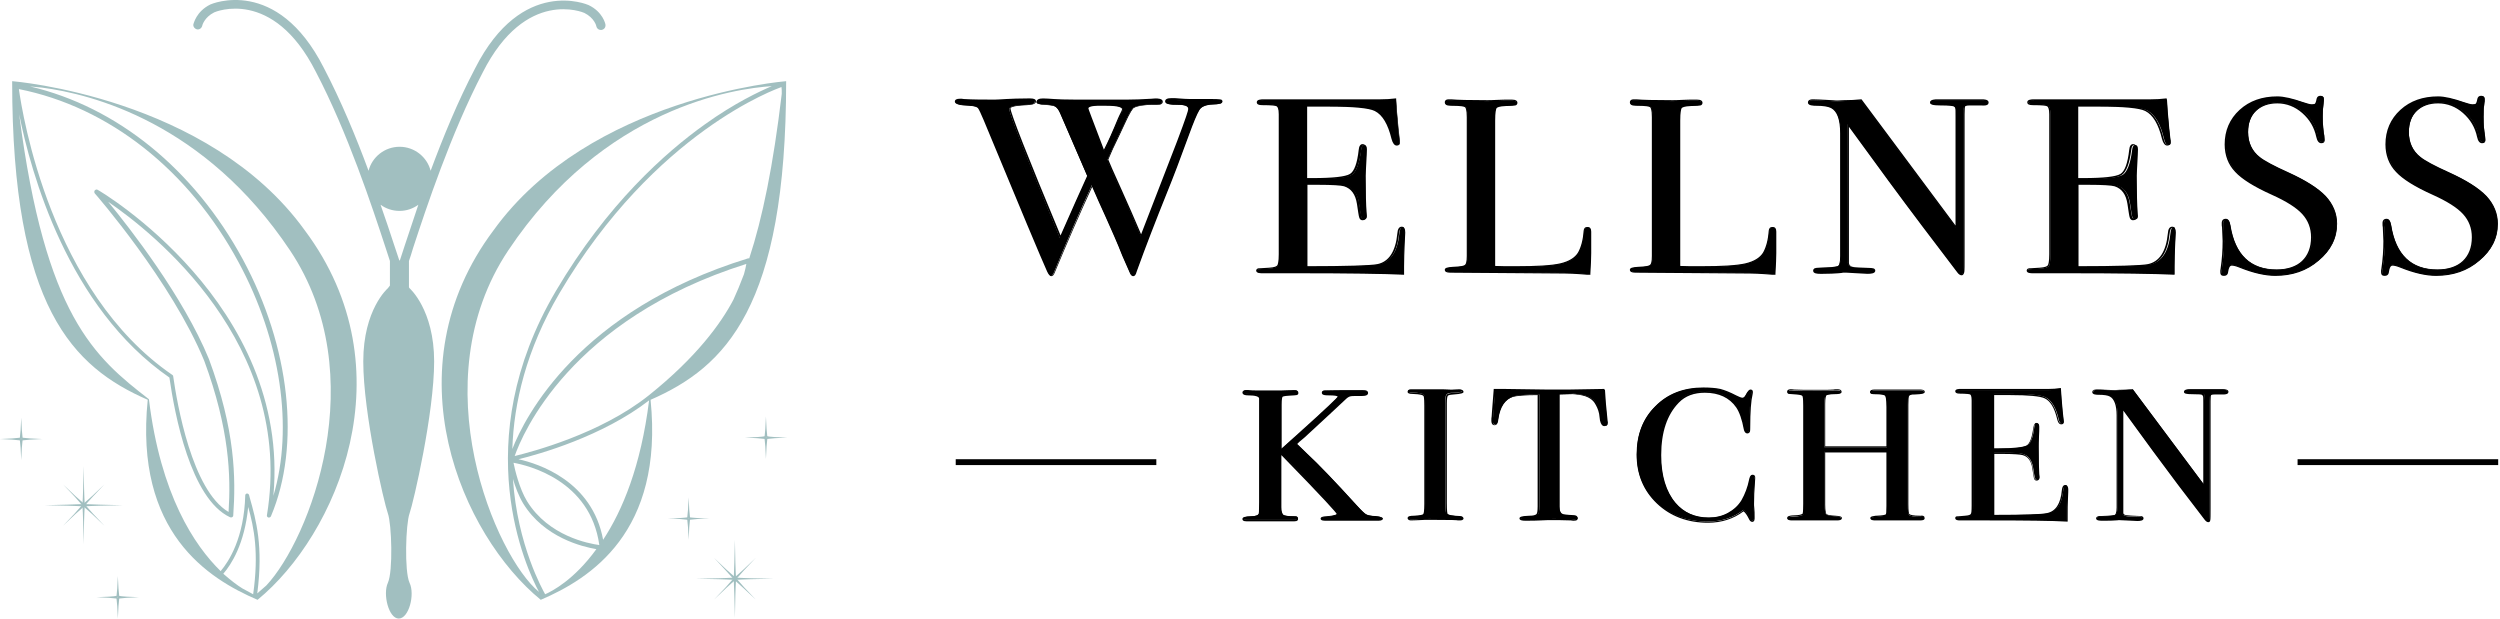 <svg width="194" height="48" viewBox="0 0 194 48" fill="none" xmlns="http://www.w3.org/2000/svg">
<path d="M23.645 17.866C16.169 7.504 0.943 6.299 0.943 6.299C0.943 23.843 5.647 28.479 11.464 31.024C10.419 41.319 16.169 44.909 19.986 46.546C26.099 41.546 31.758 28.706 23.645 17.866ZM7.578 14.73C7.51 14.685 7.419 14.707 7.351 14.776C7.306 14.844 7.306 14.935 7.351 15.003C7.419 15.071 13.328 21.866 15.85 28.002C17.805 33.297 17.918 36.91 17.737 39.728C14.896 38.069 13.737 31.297 13.441 29.206C13.441 29.161 13.419 29.115 13.373 29.093C3.942 22.639 1.738 8.867 1.465 6.913C8.442 8.299 14.646 13.185 18.509 20.343C21.804 26.434 22.782 33.229 21.214 38.478C22.577 23.57 7.737 14.798 7.578 14.73ZM19.645 46.114L18.805 45.659C18.396 45.409 17.896 45.023 17.328 44.523C17.941 43.819 18.986 42.205 19.259 39.342C19.714 40.955 20.1 42.887 19.645 46.114ZM3.261 6.799C7.124 7.299 15.896 9.526 22.509 19.434C28.986 29.138 24.032 41.841 20.668 45.432L19.964 46.046C20.441 42.387 19.873 40.364 19.373 38.592L19.327 38.41C19.305 38.342 19.236 38.296 19.168 38.296C19.1 38.296 19.032 38.364 19.032 38.433C18.941 41.751 17.759 43.569 17.123 44.319C15.078 42.319 12.464 38.41 11.555 30.979C7.328 27.706 3.511 24.502 1.488 8.867C2.397 13.412 5.26 23.843 13.146 29.297C13.555 32.138 14.782 38.705 17.85 40.137C17.896 40.16 17.964 40.16 18.009 40.137C18.055 40.114 18.1 40.069 18.1 40.001C18.305 37.092 18.259 33.388 16.214 27.865C14.214 23.002 10.078 17.707 8.397 15.662C11.783 17.98 22.895 26.661 20.714 39.978C20.691 40.069 20.759 40.137 20.827 40.16C20.85 40.16 20.85 40.16 20.873 40.16C20.941 40.16 21.009 40.114 21.032 40.046C23.35 34.547 22.509 26.911 18.85 20.139C15.055 13.139 9.101 8.299 2.329 6.708" fill="#A1BFC0"/>
<path d="M46.984 1.913C46.984 1.868 46.779 0.913 45.666 0.391C45.62 0.368 40.507 -1.859 36.871 5.299C35.531 7.844 34.371 10.685 33.417 13.253C33.144 12.185 32.167 11.39 31.008 11.39C29.849 11.39 28.872 12.185 28.599 13.253C27.645 10.662 26.463 7.822 25.122 5.254C21.486 -1.905 16.373 0.322 16.328 0.345C15.214 0.89 15.032 1.845 15.009 1.868C14.964 2.049 15.1 2.231 15.282 2.277C15.464 2.322 15.646 2.186 15.691 2.004C15.691 1.981 15.85 1.345 16.623 0.959C16.669 0.936 21.168 -1.018 24.509 5.572C26.986 10.299 28.895 16.094 29.917 19.207C30.054 19.639 30.167 19.957 30.258 20.252V22.161L30.099 22.366C30.099 22.366 28.19 24.002 28.19 28.047C28.19 32.092 29.804 39.023 30.099 39.842C30.395 40.66 30.508 44.341 30.099 45.227C29.69 46.114 30.167 48 30.94 48C31.735 48 32.213 46.114 31.781 45.227C31.372 44.341 31.485 40.66 31.781 39.842C32.076 39.023 33.69 32.07 33.69 28.047C33.69 24.025 31.781 22.366 31.781 22.366L31.735 22.298V20.252C31.826 19.98 31.94 19.662 32.053 19.253C33.076 16.139 34.985 10.367 37.462 5.617C40.803 -0.973 45.302 0.981 45.348 1.004C46.12 1.39 46.279 2.004 46.279 2.049C46.325 2.231 46.484 2.345 46.689 2.322C46.893 2.277 47.007 2.118 46.984 1.913ZM31.417 19.025C31.281 19.457 31.145 19.866 31.031 20.207H30.985C30.872 19.866 30.735 19.434 30.576 18.98C30.304 18.116 29.94 17.071 29.531 15.889C29.94 16.185 30.44 16.366 31.008 16.366C31.553 16.366 32.053 16.185 32.463 15.889C32.053 17.094 31.713 18.162 31.417 19.025Z" fill="#A1BFC0"/>
<path d="M3.465 39.205C4.829 39.228 5.806 39.251 6.488 39.296V39.205V39.114C5.806 39.137 4.829 39.183 3.465 39.205Z" fill="#A1BFC0"/>
<path d="M9.533 39.205C8.169 39.228 7.192 39.251 6.51 39.296V39.205V39.114C7.169 39.137 8.169 39.183 9.533 39.205Z" fill="#A1BFC0"/>
<path d="M6.487 42.228C6.51 40.864 6.533 39.887 6.578 39.205H6.487H6.396C6.442 39.887 6.465 40.864 6.487 42.228Z" fill="#A1BFC0"/>
<path d="M6.488 36.16C6.51 37.524 6.533 38.501 6.578 39.183H6.488H6.397C6.442 38.524 6.465 37.524 6.488 36.16Z" fill="#A1BFC0"/>
<path d="M4.897 40.796C5.624 40.092 6.169 39.592 6.578 39.251L6.51 39.183L6.442 39.114C6.101 39.523 5.601 40.069 4.897 40.796Z" fill="#A1BFC0"/>
<path d="M8.101 37.592C7.396 38.319 6.896 38.864 6.556 39.273L6.487 39.205L6.419 39.137C6.828 38.796 7.374 38.296 8.101 37.592Z" fill="#A1BFC0"/>
<path d="M8.101 40.796C7.396 40.069 6.896 39.523 6.556 39.114L6.487 39.183L6.419 39.251C6.828 39.592 7.374 40.092 8.101 40.796Z" fill="#A1BFC0"/>
<path d="M4.897 37.592C5.624 38.296 6.169 38.796 6.578 39.137L6.51 39.205L6.442 39.273C6.101 38.864 5.601 38.319 4.897 37.592Z" fill="#A1BFC0"/>
<path d="M53.983 44.909C55.347 44.932 56.324 44.955 57.006 45V44.909V44.819C56.347 44.864 55.347 44.887 53.983 44.909Z" fill="#A1BFC0"/>
<path d="M60.051 44.909C58.688 44.932 57.71 44.955 57.029 45V44.909V44.819C57.71 44.864 58.71 44.887 60.051 44.909Z" fill="#A1BFC0"/>
<path d="M57.029 47.955C57.051 46.591 57.074 45.614 57.12 44.932H57.029H56.938C56.961 45.591 57.006 46.591 57.029 47.955Z" fill="#A1BFC0"/>
<path d="M57.029 41.887C57.051 43.25 57.074 44.228 57.12 44.909H57.029H56.938C56.961 44.228 57.006 43.25 57.029 41.887Z" fill="#A1BFC0"/>
<path d="M55.415 46.523C56.142 45.818 56.688 45.318 57.097 44.977L57.029 44.909L56.96 44.841C56.62 45.25 56.12 45.796 55.415 46.523Z" fill="#A1BFC0"/>
<path d="M58.642 43.296C57.938 44.023 57.438 44.569 57.097 44.977L57.029 44.909L56.961 44.841C57.347 44.523 57.892 44.023 58.642 43.296Z" fill="#A1BFC0"/>
<path d="M58.642 46.523C57.938 45.796 57.438 45.25 57.097 44.841L57.029 44.909L56.961 44.977C57.347 45.318 57.892 45.818 58.642 46.523Z" fill="#A1BFC0"/>
<path d="M55.415 43.296C56.142 44 56.688 44.5 57.097 44.841L57.029 44.909L56.96 44.977C56.62 44.591 56.12 44.046 55.415 43.296Z" fill="#A1BFC0"/>
<path d="M0.011 34.069C0.738 34.092 1.283 34.138 1.647 34.183V34.069V33.956C1.283 34.001 0.738 34.047 0.011 34.069Z" fill="#A1BFC0"/>
<path d="M3.283 34.069C2.556 34.092 2.011 34.138 1.647 34.183V34.069V33.956C2.011 34.001 2.556 34.047 3.283 34.069Z" fill="#A1BFC0"/>
<path d="M1.647 35.706C1.67 34.978 1.715 34.433 1.761 34.069H1.647H1.533C1.579 34.433 1.624 34.978 1.647 35.706Z" fill="#A1BFC0"/>
<path d="M1.647 32.41C1.67 33.138 1.715 33.683 1.761 34.047H1.647H1.533C1.579 33.683 1.624 33.16 1.647 32.41Z" fill="#A1BFC0"/>
<path d="M7.487 46.341C8.215 46.364 8.76 46.409 9.124 46.455V46.341V46.227C8.783 46.296 8.237 46.318 7.487 46.341Z" fill="#A1BFC0"/>
<path d="M10.783 46.341C10.055 46.364 9.51 46.409 9.146 46.455V46.341V46.227C9.51 46.296 10.055 46.318 10.783 46.341Z" fill="#A1BFC0"/>
<path d="M9.146 48C9.169 47.273 9.215 46.727 9.26 46.364H9.146H9.033C9.078 46.727 9.124 47.25 9.146 48Z" fill="#A1BFC0"/>
<path d="M9.146 44.705C9.169 45.432 9.215 45.977 9.26 46.341H9.146H9.033C9.078 45.977 9.124 45.432 9.146 44.705Z" fill="#A1BFC0"/>
<path d="M57.801 33.956C58.528 33.978 59.074 34.024 59.437 34.069V33.956V33.842C59.074 33.91 58.528 33.933 57.801 33.956Z" fill="#A1BFC0"/>
<path d="M61.096 33.956C60.369 33.978 59.824 34.024 59.46 34.069V33.956V33.842C59.801 33.91 60.346 33.933 61.096 33.956Z" fill="#A1BFC0"/>
<path d="M59.437 35.615C59.46 34.888 59.505 34.342 59.551 33.978H59.437H59.324C59.369 34.342 59.414 34.865 59.437 35.615Z" fill="#A1BFC0"/>
<path d="M59.437 32.319C59.46 33.047 59.505 33.592 59.551 33.956H59.437H59.324C59.369 33.592 59.414 33.047 59.437 32.319Z" fill="#A1BFC0"/>
<path d="M51.801 40.228C52.529 40.251 53.074 40.296 53.438 40.342V40.228V40.137C53.074 40.182 52.529 40.228 51.801 40.228Z" fill="#A1BFC0"/>
<path d="M55.074 40.228C54.347 40.251 53.801 40.296 53.438 40.342V40.228V40.137C53.801 40.182 54.347 40.228 55.074 40.228Z" fill="#A1BFC0"/>
<path d="M53.438 41.887C53.461 41.16 53.506 40.614 53.551 40.251H53.438H53.324C53.37 40.614 53.415 41.137 53.438 41.887Z" fill="#A1BFC0"/>
<path d="M53.438 38.592C53.461 39.319 53.506 39.864 53.551 40.228H53.438H53.324C53.37 39.864 53.415 39.319 53.438 38.592Z" fill="#A1BFC0"/>
<path d="M61.005 6.299C61.005 6.299 45.779 7.504 38.303 17.866C30.19 28.683 35.849 41.546 41.962 46.546C45.779 44.909 51.529 41.319 50.484 31.024C56.301 28.479 61.005 23.843 61.005 6.299ZM60.664 7.276C60.005 12.844 59.165 16.934 58.142 20.048C58.119 20.048 58.097 20.048 58.051 20.048C44.916 24.093 40.734 32.342 39.757 34.842C39.871 31.297 40.825 27.161 43.416 22.752C50.825 10.185 60.346 6.867 60.642 6.754C60.664 6.867 60.664 7.049 60.664 7.276ZM39.439 19.434C46.87 8.299 57.051 6.867 59.892 6.685C58.937 7.094 57.029 7.981 54.711 9.64C51.62 11.844 47.097 15.866 43.143 22.57C36.212 34.319 40.894 44.205 41.825 45.932C38.507 43.228 32.599 29.683 39.439 19.434ZM42.303 46.114C42.143 45.818 40.144 42.319 39.803 37.16C39.984 37.774 40.257 38.501 40.598 39.069C42.234 41.728 45.211 42.432 46.279 42.614C44.552 45 42.825 45.887 42.303 46.114ZM40.894 38.887C40.303 37.91 39.962 36.478 39.848 35.91C40.962 36.115 45.802 37.251 46.507 42.296C45.689 42.182 42.575 41.614 40.894 38.887ZM46.802 41.887C45.961 37.319 41.78 35.978 40.234 35.637C41.825 35.251 46.757 33.865 50.37 31.07C49.734 36.183 48.302 39.614 46.802 41.887ZM50.37 30.661C46.598 33.683 41.234 35.069 39.939 35.388C40.53 33.706 44.234 24.797 57.915 20.48C57.892 20.662 57.824 20.934 57.733 21.275C57.46 22.002 57.188 22.661 56.915 23.252C55.938 25.116 54.029 27.729 50.37 30.661Z" fill="#A1BFC0"/>
<path d="M94.822 7.933C94.822 8.047 94.572 8.092 94.094 8.115C93.549 8.138 93.186 8.297 93.004 8.592C92.822 8.91 92.549 9.547 92.186 10.547C91.549 12.296 90.981 13.796 90.481 15.024C89.618 17.114 88.845 19.16 88.141 21.114C88.072 21.273 88.004 21.364 87.913 21.364C87.845 21.364 87.777 21.296 87.709 21.182C87.641 21.046 87.459 20.614 87.118 19.841C86.731 18.841 86.277 17.841 85.823 16.819C85.459 16.023 85.095 15.205 84.732 14.364C83.732 16.523 82.755 18.796 81.777 21.159C81.709 21.318 81.641 21.387 81.573 21.387C81.505 21.387 81.414 21.273 81.323 21.068C80.891 20.114 79.232 16.205 76.391 9.297C76.187 8.82 76.051 8.501 75.937 8.388C75.846 8.274 75.596 8.206 75.187 8.183C74.505 8.16 74.164 8.07 74.164 7.91C74.164 7.797 74.278 7.729 74.505 7.729C74.596 7.729 74.687 7.729 74.755 7.751C75.505 7.797 76.323 7.82 77.187 7.82C77.369 7.82 77.664 7.797 78.073 7.774C78.505 7.751 79.05 7.729 79.709 7.729H79.937C80.187 7.729 80.3 7.797 80.3 7.91C80.3 8.047 80.073 8.138 79.641 8.138C78.755 8.16 78.323 8.274 78.323 8.456C78.323 8.82 79.641 12.16 82.255 18.478C83.209 16.319 83.914 14.728 84.391 13.706L82.277 8.774C82.164 8.501 82.027 8.342 81.868 8.251C81.709 8.16 81.436 8.138 81.05 8.115C80.641 8.092 80.437 8.047 80.437 7.933C80.437 7.797 80.596 7.729 80.891 7.729C81.118 7.729 81.391 7.751 81.732 7.774C82.05 7.797 82.641 7.82 83.436 7.82H85.073H87.436C87.959 7.82 88.595 7.797 89.345 7.751C89.436 7.751 89.527 7.729 89.64 7.729C89.981 7.729 90.163 7.797 90.163 7.933C90.163 8.047 90.049 8.115 89.799 8.115H89.436C88.799 8.115 88.3 8.183 87.981 8.342C87.845 8.41 87.572 8.865 87.186 9.729C87.004 10.092 86.731 10.706 86.323 11.546C86.232 11.728 86.118 12.024 85.936 12.41C86.027 12.66 86.345 13.387 86.868 14.546C87.55 16.023 88.095 17.296 88.55 18.364C89.345 16.296 90.299 13.842 91.39 11.001C91.958 9.501 92.254 8.66 92.254 8.501C92.254 8.251 92.004 8.138 91.504 8.138C90.799 8.138 90.459 8.07 90.459 7.933C90.459 7.797 90.595 7.751 90.89 7.751C91.14 7.751 91.322 7.751 91.458 7.774C91.776 7.82 92.049 7.82 92.322 7.82H94.026C94.458 7.82 94.685 7.842 94.731 7.865C94.799 7.865 94.822 7.91 94.822 7.933ZM85.777 8.16H85.527H85.163C84.641 8.183 84.391 8.274 84.391 8.41C84.391 8.433 84.8 9.547 85.641 11.751C85.959 11.115 86.345 10.274 86.8 9.206C86.868 9.069 86.936 8.888 87.072 8.66L87.118 8.501C87.095 8.274 86.663 8.16 85.777 8.16Z" fill="black"/>
<path d="M87.936 21.432C87.845 21.432 87.754 21.364 87.686 21.205C87.618 21.068 87.436 20.637 87.095 19.864C86.709 18.864 86.254 17.864 85.8 16.841C85.459 16.092 85.095 15.296 84.754 14.501C83.777 16.614 82.8 18.864 81.846 21.159C81.778 21.341 81.687 21.432 81.573 21.432C81.482 21.432 81.368 21.318 81.255 21.068C80.823 20.114 79.164 16.16 76.323 9.297C76.119 8.82 75.983 8.524 75.892 8.388C75.823 8.32 75.664 8.229 75.187 8.206C74.437 8.183 74.096 8.07 74.096 7.888C74.096 7.729 74.233 7.661 74.505 7.661C74.596 7.661 74.687 7.661 74.778 7.683C75.528 7.729 76.346 7.729 77.21 7.729C77.391 7.729 77.687 7.706 78.096 7.683C78.528 7.661 79.073 7.638 79.732 7.638H79.959C80.232 7.638 80.391 7.706 80.391 7.865C80.391 8.115 79.982 8.138 79.687 8.16C78.505 8.206 78.414 8.365 78.414 8.41C78.414 8.751 79.71 12.069 82.3 18.273C83.209 16.205 83.914 14.637 84.368 13.637L82.255 8.774C82.141 8.524 82.027 8.365 81.891 8.274C81.755 8.206 81.482 8.16 81.096 8.138C80.641 8.115 80.437 8.047 80.437 7.911C80.437 7.729 80.618 7.638 80.937 7.638C81.164 7.638 81.437 7.661 81.778 7.683C82.096 7.706 82.664 7.729 83.482 7.729H87.459C87.981 7.729 88.618 7.706 89.368 7.661C89.459 7.661 89.549 7.638 89.663 7.638C89.799 7.638 90.231 7.638 90.231 7.888C90.231 8.047 90.095 8.138 89.799 8.138H89.436C88.8 8.138 88.322 8.206 88.004 8.365C87.936 8.388 87.731 8.615 87.231 9.729C87.073 10.069 86.8 10.66 86.368 11.547L86.004 12.387C86.118 12.66 86.413 13.365 86.936 14.501C87.572 15.91 88.118 17.16 88.55 18.182C89.345 16.137 90.277 13.728 91.345 10.956C92.049 9.092 92.208 8.57 92.208 8.456C92.208 8.251 91.981 8.138 91.527 8.138C90.754 8.138 90.413 8.047 90.413 7.865C90.413 7.706 90.572 7.615 90.89 7.615C91.14 7.615 91.322 7.615 91.481 7.638C91.799 7.661 92.072 7.683 92.322 7.683H94.026C94.685 7.683 94.731 7.729 94.776 7.729C94.844 7.774 94.867 7.82 94.867 7.865C94.867 8.024 94.64 8.092 94.095 8.092C93.572 8.115 93.231 8.251 93.072 8.547C92.89 8.842 92.617 9.501 92.254 10.501C91.618 12.251 91.049 13.751 90.549 14.978C89.709 17.069 88.913 19.114 88.209 21.068C88.141 21.341 88.05 21.432 87.936 21.432ZM84.754 14.228L84.8 14.342C85.163 15.183 85.527 16.023 85.891 16.796C86.368 17.819 86.8 18.819 87.186 19.819C87.504 20.591 87.709 21.023 87.754 21.159C87.8 21.273 87.868 21.318 87.913 21.318C87.981 21.318 88.05 21.205 88.072 21.114C88.777 19.16 89.549 17.114 90.413 15.024C90.913 13.796 91.481 12.296 92.118 10.547C92.481 9.547 92.776 8.888 92.936 8.57C93.117 8.251 93.504 8.07 94.072 8.07C94.731 8.047 94.754 7.956 94.754 7.956C94.754 7.933 94.731 7.911 94.708 7.911C94.685 7.911 94.594 7.865 94.026 7.865H92.322C92.072 7.865 91.777 7.842 91.458 7.82C91.322 7.797 91.118 7.797 90.89 7.797C90.731 7.797 90.527 7.82 90.527 7.933C90.527 7.956 90.549 8.092 91.527 8.092C92.072 8.092 92.322 8.229 92.322 8.524C92.322 8.592 92.322 8.797 91.458 11.047C90.368 13.887 89.413 16.319 88.618 18.41L88.572 18.546L88.527 18.41C88.095 17.341 87.527 16.069 86.845 14.592C86.323 13.41 86.004 12.706 85.913 12.456V12.433L86.3 11.547C86.732 10.637 87.004 10.069 87.163 9.729C87.686 8.57 87.891 8.365 87.981 8.32C88.322 8.16 88.822 8.092 89.459 8.092H89.822C90.027 8.092 90.14 8.047 90.14 7.956C90.14 7.82 89.845 7.82 89.686 7.82C89.572 7.82 89.481 7.82 89.39 7.842C88.641 7.888 88.004 7.911 87.481 7.911H83.505C82.686 7.911 82.118 7.888 81.778 7.865C81.459 7.842 81.164 7.82 80.937 7.82C80.755 7.82 80.55 7.842 80.55 7.979C80.55 7.979 80.55 8.07 81.096 8.092C81.505 8.115 81.778 8.16 81.936 8.229C82.096 8.32 82.232 8.501 82.368 8.774L84.482 13.728V13.751C84.004 14.774 83.3 16.387 82.346 18.523L82.3 18.637L82.255 18.523C79.596 12.137 78.323 8.865 78.323 8.479C78.323 8.32 78.482 8.138 79.687 8.115C80.232 8.092 80.3 7.979 80.3 7.933C80.3 7.842 80.141 7.82 79.982 7.82H79.755C79.096 7.82 78.55 7.842 78.119 7.865C77.71 7.888 77.391 7.911 77.232 7.911C76.369 7.911 75.551 7.888 74.801 7.842C74.733 7.82 74.642 7.82 74.551 7.82C74.369 7.82 74.255 7.865 74.255 7.933C74.255 7.956 74.301 8.115 75.233 8.138C75.642 8.16 75.914 8.229 76.028 8.365C76.142 8.501 76.278 8.797 76.483 9.297C79.3 16.16 80.959 20.137 81.414 21.068C81.55 21.364 81.618 21.364 81.618 21.364C81.687 21.364 81.755 21.25 81.778 21.182C82.755 18.819 83.755 16.546 84.732 14.387L84.754 14.228ZM85.641 11.887L85.595 11.774C84.323 8.456 84.323 8.433 84.323 8.41C84.323 8.229 84.595 8.138 85.141 8.092H85.754C86.709 8.092 87.141 8.229 87.141 8.501V8.524L87.095 8.683C86.982 8.933 86.891 9.115 86.823 9.251C86.391 10.297 86.004 11.16 85.663 11.796L85.641 11.887ZM85.163 8.206C84.504 8.229 84.459 8.365 84.459 8.41C84.459 8.456 84.686 9.047 85.663 11.615C85.982 11.001 86.345 10.183 86.754 9.183C86.823 9.047 86.891 8.865 87.027 8.615L87.073 8.479C87.073 8.365 86.891 8.206 85.8 8.206H85.163Z" fill="black"/>
<path d="M109.003 18.046C109.003 18.091 108.98 18.41 108.957 18.978C108.934 19.546 108.912 20.114 108.912 20.637V21.273C107.503 21.205 104.753 21.159 100.617 21.159C100.117 21.159 99.617 21.159 99.14 21.159C98.662 21.159 98.322 21.159 98.163 21.159H97.935C97.663 21.159 97.526 21.114 97.526 21C97.526 20.932 97.572 20.887 97.663 20.887C97.708 20.887 97.981 20.864 98.481 20.841C98.844 20.819 99.072 20.75 99.162 20.637C99.231 20.523 99.276 20.228 99.276 19.728V8.865C99.276 8.501 99.208 8.274 99.094 8.206C98.981 8.138 98.594 8.092 97.935 8.092C97.708 8.092 97.594 8.047 97.594 7.933C97.594 7.82 97.754 7.774 98.072 7.774H101.73C101.867 7.774 102.662 7.774 104.139 7.774C105.616 7.774 106.616 7.774 107.139 7.774C107.571 7.774 107.957 7.751 108.321 7.706C108.343 8.251 108.412 9.024 108.503 10.001L108.593 10.819C108.616 10.887 108.616 10.956 108.616 11.069C108.616 11.206 108.548 11.251 108.434 11.251C108.275 11.251 108.162 11.092 108.094 10.774C107.821 9.615 107.389 8.888 106.775 8.57C106.321 8.342 105.116 8.229 103.185 8.229H101.435V13.887H101.958C103.548 13.887 104.526 13.774 104.889 13.569C105.23 13.342 105.48 12.728 105.616 11.66C105.639 11.387 105.73 11.251 105.844 11.251C106.003 11.251 106.071 11.365 106.071 11.592C106.071 11.819 106.048 12.16 106.026 12.615C106.003 13.069 105.98 13.41 105.98 13.637C105.98 15.001 106.003 15.955 106.048 16.455C106.048 16.592 106.071 16.683 106.071 16.773C106.071 16.933 106.003 17.023 105.844 17.023C105.753 17.023 105.685 16.978 105.639 16.864C105.594 16.751 105.548 16.41 105.457 15.796C105.344 15.046 105.003 14.569 104.412 14.387C104.162 14.319 103.48 14.274 102.412 14.274H101.458V20.705C104.594 20.705 106.435 20.659 106.98 20.523C107.912 20.341 108.457 19.523 108.593 18.091C108.616 17.773 108.707 17.614 108.866 17.614C108.934 17.637 109.003 17.773 109.003 18.046Z" fill="black"/>
<path d="M108.957 21.318H108.889C107.502 21.25 104.707 21.205 100.594 21.205H97.935C97.822 21.205 97.481 21.205 97.481 21C97.481 20.955 97.503 20.841 97.662 20.819C97.685 20.819 97.822 20.819 98.481 20.773C98.912 20.75 99.071 20.659 99.117 20.591C99.162 20.523 99.23 20.319 99.23 19.728V8.865C99.23 8.433 99.139 8.297 99.071 8.251C99.003 8.206 98.731 8.16 97.935 8.16C97.662 8.16 97.526 8.092 97.526 7.933C97.526 7.729 97.822 7.706 98.049 7.706H107.116C107.548 7.706 107.934 7.683 108.275 7.638H108.343V7.706C108.366 8.251 108.434 9.024 108.525 9.979L108.616 10.797C108.639 10.865 108.639 10.956 108.639 11.047C108.639 11.206 108.548 11.297 108.389 11.297C108.207 11.297 108.071 11.115 107.98 10.774C107.707 9.638 107.275 8.91 106.684 8.615C106.23 8.388 105.025 8.274 103.116 8.274H101.412V13.819H101.867C103.457 13.819 104.412 13.706 104.753 13.501C105.094 13.296 105.321 12.66 105.434 11.637C105.457 11.342 105.571 11.183 105.73 11.183C105.866 11.183 106.025 11.251 106.025 11.592C106.025 11.819 106.003 12.16 105.98 12.615C105.957 13.046 105.934 13.387 105.934 13.637C105.934 15.001 105.957 15.955 106.003 16.455C106.025 16.592 106.025 16.705 106.025 16.796C106.025 17.001 105.912 17.091 105.73 17.091C105.639 17.091 105.525 17.046 105.48 16.887C105.434 16.773 105.389 16.41 105.298 15.819C105.184 15.092 104.866 14.637 104.298 14.455C104.048 14.387 103.389 14.342 102.321 14.342H101.412V20.659C104.503 20.659 106.343 20.591 106.866 20.5C107.775 20.319 108.298 19.523 108.434 18.114C108.457 17.773 108.571 17.591 108.775 17.591C108.957 17.591 109.048 17.751 109.048 18.046C109.048 18.091 109.025 18.41 109.002 19C108.98 19.569 108.957 20.114 108.957 20.659V21.318ZM98.049 7.82C97.662 7.82 97.64 7.911 97.64 7.933C97.64 8.024 97.799 8.047 97.935 8.047C98.617 8.047 99.003 8.092 99.139 8.16C99.276 8.251 99.344 8.479 99.344 8.865V19.705C99.344 20.205 99.299 20.523 99.208 20.637C99.117 20.773 98.89 20.841 98.481 20.864C97.981 20.909 97.708 20.909 97.662 20.909C97.594 20.909 97.594 20.955 97.594 20.977C97.594 21.046 97.731 21.068 97.935 21.068H100.617C104.685 21.068 107.457 21.114 108.866 21.182V20.614C108.866 20.091 108.889 19.523 108.911 18.955C108.957 18.25 108.957 18.046 108.957 18.023C108.957 17.796 108.911 17.682 108.798 17.682C108.684 17.682 108.593 17.819 108.571 18.114C108.434 19.569 107.889 20.409 106.912 20.591C106.366 20.705 104.548 20.773 101.389 20.773H101.344V14.205H102.367C103.457 14.205 104.116 14.251 104.389 14.319C105.003 14.501 105.366 15.001 105.48 15.774C105.594 16.523 105.639 16.751 105.662 16.841C105.707 16.955 105.753 16.955 105.821 16.955C105.934 16.955 106.003 16.887 106.003 16.773C106.003 16.683 106.003 16.569 105.98 16.455C105.934 15.955 105.912 15.001 105.912 13.615C105.912 13.387 105.934 13.046 105.957 12.592C105.98 12.137 106.003 11.796 106.003 11.569C106.003 11.274 105.866 11.274 105.821 11.274C105.707 11.274 105.662 11.456 105.639 11.637C105.503 12.706 105.253 13.342 104.889 13.592C104.525 13.819 103.571 13.933 101.935 13.933H101.367V8.16H103.185C105.162 8.16 106.343 8.274 106.798 8.524C107.434 8.842 107.889 9.592 108.161 10.774C108.23 11.069 108.321 11.206 108.457 11.206C108.548 11.206 108.593 11.16 108.593 11.069C108.593 10.978 108.593 10.887 108.571 10.842L108.48 10.001C108.389 9.069 108.321 8.32 108.298 7.774C107.957 7.82 107.571 7.842 107.184 7.842H98.049V7.82Z" fill="black"/>
<path d="M123.433 19.614C123.433 19.955 123.41 20.5 123.365 21.273H123.138C123.047 21.273 122.842 21.25 122.524 21.227C122.206 21.205 121.82 21.182 121.41 21.182L112.525 21.114C112.275 21.114 112.161 21.046 112.161 20.932C112.161 20.841 112.343 20.796 112.729 20.75C113.275 20.728 113.593 20.659 113.707 20.591C113.82 20.5 113.866 20.273 113.866 19.864V9.092C113.866 8.615 113.82 8.342 113.707 8.274C113.593 8.206 113.207 8.16 112.57 8.16C112.298 8.16 112.161 8.092 112.161 7.956C112.161 7.842 112.252 7.774 112.411 7.774H112.593C113.07 7.82 114.002 7.842 115.388 7.842C115.525 7.842 115.775 7.842 116.138 7.82C116.502 7.797 116.82 7.797 117.047 7.797H117.274C117.524 7.797 117.661 7.865 117.661 7.979C117.661 8.047 117.615 8.092 117.547 8.115C117.479 8.138 117.229 8.16 116.82 8.16C116.411 8.183 116.161 8.229 116.093 8.342C116.025 8.456 115.979 8.797 115.979 9.342V20.682C116.365 20.705 116.888 20.705 117.593 20.705C119.252 20.705 120.433 20.637 121.115 20.478C121.797 20.319 122.274 20.046 122.501 19.614C122.751 19.182 122.888 18.614 122.933 17.91C122.956 17.75 123.024 17.66 123.183 17.66C123.365 17.66 123.433 17.75 123.433 17.955V18.432C123.433 18.455 123.433 18.523 123.433 18.614C123.433 18.705 123.433 18.796 123.433 18.887V19.614Z" fill="black"/>
<path d="M123.433 21.318H123.138C123.047 21.318 122.842 21.296 122.524 21.273C122.206 21.25 121.842 21.227 121.41 21.227L112.525 21.159C112.252 21.159 112.116 21.091 112.116 20.932C112.116 20.796 112.298 20.728 112.752 20.705C113.411 20.682 113.638 20.614 113.684 20.546C113.752 20.5 113.82 20.341 113.82 19.864V9.092C113.82 8.501 113.729 8.342 113.684 8.32C113.638 8.274 113.411 8.206 112.57 8.206C112.252 8.206 112.116 8.115 112.116 7.933C112.116 7.842 112.161 7.706 112.434 7.706H112.616C113.093 7.751 114.025 7.774 115.411 7.774C115.547 7.774 115.797 7.774 116.161 7.751C116.525 7.729 116.843 7.729 117.093 7.729H117.32C117.615 7.729 117.752 7.82 117.752 7.979C117.752 8.092 117.684 8.16 117.593 8.183C117.502 8.206 117.274 8.229 116.843 8.229C116.32 8.251 116.184 8.342 116.138 8.388C116.093 8.456 116.025 8.683 116.025 9.365V20.637C116.411 20.659 116.934 20.659 117.57 20.659C119.229 20.659 120.411 20.591 121.092 20.432C121.751 20.273 122.206 20 122.456 19.591C122.683 19.182 122.842 18.614 122.888 17.91C122.91 17.705 123.001 17.614 123.183 17.614C123.274 17.614 123.365 17.637 123.41 17.705C123.456 17.773 123.479 17.864 123.479 17.978V19.637C123.479 19.978 123.456 20.523 123.41 21.296L123.433 21.318ZM112.593 7.82H112.411C112.207 7.82 112.207 7.91 112.207 7.933C112.207 8.047 112.32 8.092 112.548 8.092C113.457 8.092 113.661 8.16 113.729 8.229C113.798 8.297 113.911 8.433 113.911 9.092V19.887C113.911 20.296 113.843 20.546 113.729 20.659C113.661 20.728 113.479 20.796 112.729 20.841C112.229 20.887 112.207 20.955 112.207 20.955C112.207 21.046 112.366 21.068 112.502 21.068L121.388 21.137C121.797 21.137 122.183 21.159 122.501 21.182C122.819 21.205 123.024 21.227 123.115 21.227H123.297C123.342 20.478 123.365 19.955 123.365 19.637V17.932C123.365 17.841 123.365 17.796 123.319 17.75C123.297 17.728 123.229 17.705 123.16 17.705C123.047 17.705 122.979 17.773 122.979 17.91C122.933 18.637 122.797 19.205 122.547 19.637C122.297 20.069 121.82 20.364 121.115 20.523C120.433 20.682 119.229 20.75 117.57 20.75C116.888 20.75 116.343 20.75 115.956 20.728H115.911V9.342C115.911 8.57 115.979 8.388 116.047 8.297C116.138 8.16 116.388 8.115 116.82 8.092C117.32 8.07 117.502 8.07 117.547 8.047C117.593 8.024 117.615 8.001 117.615 7.956C117.615 7.865 117.502 7.82 117.297 7.82H117.07C116.82 7.82 116.525 7.82 116.161 7.842C115.797 7.865 115.547 7.865 115.411 7.865C114.025 7.888 113.07 7.865 112.593 7.82Z" fill="black"/>
<path d="M137.795 19.614C137.795 19.955 137.773 20.5 137.727 21.273H137.5C137.409 21.273 137.205 21.25 136.886 21.227C136.568 21.205 136.182 21.182 135.773 21.182L126.887 21.114C126.637 21.114 126.524 21.046 126.524 20.932C126.524 20.841 126.705 20.796 127.092 20.75C127.637 20.728 127.955 20.659 128.069 20.591C128.183 20.5 128.228 20.273 128.228 19.864V9.092C128.228 8.615 128.183 8.342 128.069 8.274C127.955 8.206 127.569 8.16 126.933 8.16C126.66 8.16 126.524 8.092 126.524 7.956C126.524 7.842 126.615 7.774 126.774 7.774H126.955C127.433 7.82 128.364 7.842 129.751 7.842C129.887 7.842 130.137 7.842 130.501 7.82C130.864 7.797 131.182 7.797 131.41 7.797H131.637C131.887 7.797 132.023 7.865 132.023 7.979C132.023 8.047 131.978 8.092 131.91 8.115C131.841 8.138 131.591 8.16 131.182 8.16C130.773 8.183 130.523 8.229 130.455 8.342C130.387 8.456 130.342 8.797 130.342 9.342V20.682C130.728 20.705 131.251 20.705 131.955 20.705C133.614 20.705 134.796 20.637 135.477 20.478C136.159 20.319 136.636 20.046 136.864 19.614C137.114 19.182 137.25 18.614 137.295 17.91C137.318 17.75 137.386 17.66 137.545 17.66C137.727 17.66 137.795 17.75 137.795 17.955V18.432C137.795 18.455 137.795 18.523 137.795 18.614C137.795 18.705 137.795 18.796 137.795 18.887V19.614Z" fill="black"/>
<path d="M137.795 21.318H137.5C137.409 21.318 137.205 21.296 136.886 21.273C136.568 21.25 136.205 21.227 135.773 21.227L126.887 21.159C126.615 21.159 126.478 21.091 126.478 20.932C126.478 20.796 126.66 20.728 127.114 20.705C127.774 20.682 128.001 20.614 128.046 20.546C128.114 20.5 128.183 20.341 128.183 19.864V9.092C128.183 8.501 128.092 8.342 128.046 8.32C128.001 8.274 127.773 8.206 126.933 8.206C126.615 8.206 126.478 8.115 126.478 7.933C126.478 7.842 126.524 7.706 126.796 7.706H126.978C127.455 7.751 128.387 7.774 129.773 7.774C129.91 7.774 130.16 7.774 130.523 7.751C130.887 7.729 131.205 7.729 131.455 7.729H131.682C131.978 7.729 132.114 7.82 132.114 7.979C132.114 8.092 132.046 8.16 131.955 8.183C131.864 8.206 131.637 8.229 131.205 8.229C130.682 8.251 130.546 8.342 130.501 8.388C130.455 8.456 130.387 8.683 130.387 9.365V20.637C130.773 20.659 131.296 20.659 131.932 20.659C133.591 20.659 134.773 20.591 135.455 20.432C136.114 20.273 136.568 20 136.818 19.591C137.045 19.182 137.204 18.614 137.25 17.91C137.273 17.705 137.364 17.614 137.545 17.614C137.636 17.614 137.727 17.637 137.773 17.705C137.818 17.773 137.841 17.864 137.841 17.978V19.637C137.841 19.978 137.818 20.523 137.773 21.296L137.795 21.318ZM126.955 7.82H126.774C126.569 7.82 126.569 7.91 126.569 7.933C126.569 8.047 126.683 8.092 126.91 8.092C127.819 8.092 128.023 8.16 128.092 8.229C128.16 8.297 128.273 8.433 128.273 9.092V19.887C128.273 20.296 128.205 20.546 128.092 20.659C128.023 20.728 127.842 20.796 127.092 20.841C126.592 20.887 126.569 20.955 126.569 20.955C126.569 21.046 126.728 21.068 126.864 21.068L135.75 21.137C136.159 21.137 136.545 21.159 136.864 21.182C137.182 21.205 137.386 21.227 137.477 21.227H137.659C137.704 20.478 137.727 19.955 137.727 19.637V17.932C137.727 17.841 137.727 17.796 137.682 17.75C137.659 17.728 137.591 17.705 137.523 17.705C137.409 17.705 137.341 17.773 137.341 17.91C137.295 18.637 137.159 19.205 136.909 19.637C136.659 20.069 136.182 20.364 135.477 20.523C134.796 20.682 133.591 20.75 131.932 20.75C131.25 20.75 130.705 20.75 130.319 20.728H130.273V9.342C130.273 8.57 130.341 8.388 130.41 8.297C130.501 8.16 130.751 8.115 131.182 8.092C131.682 8.07 131.864 8.07 131.91 8.047C131.955 8.024 131.978 8.001 131.978 7.956C131.978 7.865 131.864 7.82 131.66 7.82H131.432C131.182 7.82 130.887 7.82 130.523 7.842C130.16 7.865 129.91 7.865 129.773 7.865C128.387 7.888 127.433 7.865 126.955 7.82Z" fill="black"/>
<path d="M154.248 7.956C154.248 8.092 154.067 8.138 153.703 8.138H153.226H152.839C152.612 8.138 152.476 8.183 152.43 8.251C152.385 8.32 152.362 8.547 152.362 8.888V19.932C152.362 20.614 152.362 21 152.339 21.114C152.317 21.227 152.294 21.296 152.203 21.296C152.112 21.296 152.021 21.227 151.908 21.091L149.181 17.501C147.59 15.41 145.658 12.774 143.386 9.638V20.387C143.408 20.546 143.499 20.659 143.704 20.705C143.908 20.75 144.386 20.773 145.158 20.796C145.34 20.796 145.431 20.841 145.431 20.955C145.431 21.091 145.249 21.137 144.886 21.137C144.749 21.137 144.34 21.114 143.658 21.068C143.431 21.046 143.204 21.046 142.999 21.046C143.022 21.046 142.886 21.068 142.636 21.091C142.363 21.114 141.977 21.137 141.431 21.137H141.227C140.909 21.137 140.727 21.068 140.727 20.955C140.727 20.841 140.863 20.773 141.159 20.773C141.999 20.75 142.499 20.705 142.636 20.637C142.772 20.546 142.84 20.273 142.84 19.819V10.342C142.84 9.274 142.59 8.615 142.113 8.342C141.886 8.206 141.477 8.16 140.886 8.16C140.522 8.16 140.34 8.092 140.34 7.956C140.34 7.842 140.454 7.774 140.659 7.774C140.954 7.774 141.318 7.797 141.749 7.82C142.181 7.842 142.431 7.865 142.454 7.865C142.499 7.865 142.704 7.865 143.045 7.842C143.522 7.842 143.977 7.82 144.408 7.774L151.794 17.66V9.115C151.794 8.729 151.794 8.479 151.771 8.388C151.749 8.297 151.703 8.251 151.589 8.206C151.499 8.16 151.158 8.138 150.567 8.138C150.044 8.138 149.794 8.07 149.794 7.956C149.794 7.82 149.976 7.774 150.317 7.774H151.067C151.249 7.774 151.453 7.774 151.658 7.774C151.885 7.774 152.021 7.774 152.067 7.774C152.089 7.774 152.203 7.774 152.453 7.774C152.68 7.774 152.885 7.774 153.089 7.774H153.748C154.089 7.774 154.248 7.842 154.248 7.956Z" fill="black"/>
<path d="M152.226 21.364C152.112 21.364 151.999 21.296 151.885 21.137L149.158 17.546C147.613 15.501 145.704 12.91 143.477 9.842V20.432C143.499 20.569 143.59 20.659 143.749 20.705C143.954 20.75 144.431 20.773 145.181 20.796C145.454 20.796 145.522 20.909 145.522 21C145.522 21.227 145.181 21.25 144.908 21.25C144.772 21.25 144.363 21.227 143.681 21.182C143.454 21.159 143.227 21.159 143.022 21.159C142.977 21.182 142.863 21.182 142.658 21.205C142.386 21.227 141.977 21.25 141.454 21.25H141.249C141.022 21.25 140.704 21.227 140.704 21.023C140.704 20.796 141.068 20.796 141.181 20.796C142.204 20.773 142.522 20.705 142.613 20.659C142.704 20.614 142.795 20.432 142.795 19.887V10.342C142.795 9.297 142.568 8.638 142.09 8.388C141.863 8.274 141.477 8.206 140.909 8.206C140.75 8.206 140.295 8.206 140.295 7.956C140.295 7.842 140.363 7.706 140.681 7.706C140.954 7.706 141.34 7.729 141.772 7.751C142.249 7.774 142.454 7.797 142.477 7.797C142.522 7.797 142.749 7.797 143.068 7.774C143.545 7.774 143.999 7.751 144.431 7.706H144.454L151.749 17.501V9.115C151.749 8.638 151.749 8.456 151.726 8.41C151.726 8.342 151.68 8.297 151.59 8.251C151.521 8.229 151.294 8.183 150.59 8.183C149.999 8.183 149.771 8.115 149.771 7.956C149.771 7.706 150.203 7.706 150.34 7.706H153.794C153.93 7.706 154.317 7.706 154.317 7.956C154.317 8.001 154.294 8.047 154.271 8.092C154.18 8.183 154.021 8.206 153.726 8.183H152.862C152.589 8.183 152.521 8.229 152.499 8.251C152.476 8.297 152.453 8.41 152.453 8.865V19.909C152.453 20.591 152.453 20.977 152.43 21.114C152.385 21.318 152.294 21.364 152.226 21.364ZM143.363 9.456L143.477 9.592C145.749 12.728 147.681 15.364 149.272 17.455L151.999 21.046C152.135 21.205 152.203 21.227 152.249 21.227C152.271 21.227 152.294 21.227 152.317 21.114C152.339 21 152.339 20.614 152.339 19.932V8.888C152.339 8.388 152.385 8.274 152.408 8.206C152.453 8.115 152.612 8.07 152.862 8.07H153.726C154.044 8.07 154.157 8.024 154.18 8.001C154.203 7.979 154.203 7.979 154.203 7.956C154.203 7.842 153.953 7.82 153.794 7.82H150.34C150.044 7.82 149.885 7.865 149.885 7.956C149.885 7.956 149.885 8.07 150.59 8.07C151.385 8.07 151.567 8.115 151.635 8.138C151.749 8.183 151.817 8.274 151.839 8.365C151.862 8.456 151.862 8.683 151.862 9.092V17.819L144.386 7.82C143.954 7.865 143.499 7.865 143.045 7.865C142.704 7.888 142.499 7.888 142.454 7.888C142.431 7.888 142.159 7.865 141.749 7.842C141.318 7.82 140.954 7.797 140.659 7.797C140.386 7.797 140.386 7.888 140.386 7.933C140.386 8.024 140.568 8.07 140.886 8.07C141.477 8.07 141.886 8.138 142.136 8.274C142.636 8.547 142.886 9.251 142.886 10.319V19.796C142.886 20.273 142.818 20.569 142.658 20.659C142.568 20.728 142.318 20.796 141.159 20.819C140.931 20.819 140.795 20.864 140.795 20.932C140.795 21 140.954 21.046 141.227 21.046H141.431C141.977 21.046 142.363 21.023 142.636 21C142.954 20.977 142.999 20.955 142.999 20.955V21V20.932H143.045C143.249 20.932 143.454 20.932 143.658 20.955C144.34 21 144.749 21.023 144.886 21.023C145.204 21.023 145.386 20.977 145.386 20.887C145.386 20.819 145.317 20.796 145.158 20.796C144.386 20.773 143.908 20.75 143.704 20.705C143.431 20.637 143.34 20.478 143.34 20.341L143.363 9.456Z" fill="black"/>
<path d="M168.815 18.046C168.815 18.091 168.793 18.41 168.77 18.978C168.747 19.546 168.725 20.114 168.725 20.637V21.273C167.316 21.205 164.566 21.159 160.43 21.159C159.93 21.159 159.43 21.159 158.953 21.159C158.475 21.159 158.135 21.159 157.976 21.159H157.771C157.498 21.159 157.362 21.114 157.362 21C157.362 20.932 157.407 20.887 157.498 20.887C157.544 20.887 157.816 20.864 158.316 20.841C158.68 20.819 158.907 20.75 158.998 20.637C159.066 20.523 159.112 20.228 159.112 19.728V8.865C159.112 8.501 159.044 8.274 158.93 8.206C158.816 8.138 158.43 8.092 157.771 8.092C157.544 8.092 157.43 8.047 157.43 7.933C157.43 7.82 157.589 7.774 157.907 7.774H161.566C161.702 7.774 162.498 7.774 163.975 7.774C165.452 7.774 166.452 7.774 166.975 7.774C167.407 7.774 167.793 7.751 168.156 7.706C168.179 8.251 168.247 9.024 168.338 10.001L168.429 10.819C168.452 10.887 168.452 10.956 168.452 11.069C168.452 11.206 168.384 11.251 168.27 11.251C168.111 11.251 167.997 11.092 167.929 10.774C167.656 9.615 167.225 8.888 166.611 8.57C166.157 8.342 164.952 8.229 163.021 8.229H161.271V13.887H161.793C163.384 13.887 164.361 13.774 164.725 13.569C165.066 13.342 165.316 12.728 165.452 11.66C165.475 11.387 165.566 11.251 165.679 11.251C165.838 11.251 165.907 11.365 165.907 11.592C165.907 11.819 165.884 12.16 165.861 12.615C165.838 13.069 165.816 13.41 165.816 13.637C165.816 15.001 165.838 15.955 165.884 16.455C165.884 16.592 165.907 16.683 165.907 16.773C165.907 16.933 165.838 17.023 165.679 17.023C165.588 17.023 165.52 16.978 165.475 16.864C165.429 16.751 165.384 16.41 165.293 15.796C165.179 15.046 164.839 14.569 164.248 14.387C163.998 14.319 163.316 14.274 162.248 14.274H161.293V20.705C164.43 20.705 166.27 20.659 166.816 20.523C167.747 20.341 168.293 19.523 168.429 18.091C168.452 17.773 168.543 17.614 168.702 17.614C168.725 17.637 168.815 17.773 168.815 18.046Z" fill="black"/>
<path d="M168.77 21.318H168.702C167.316 21.25 164.52 21.205 160.407 21.205H157.726C157.612 21.205 157.271 21.205 157.271 21C157.271 20.955 157.294 20.841 157.453 20.819C157.476 20.819 157.612 20.819 158.271 20.773C158.703 20.75 158.862 20.659 158.907 20.591C158.953 20.523 159.021 20.319 159.021 19.728V8.865C159.021 8.433 158.93 8.297 158.862 8.251C158.794 8.206 158.521 8.16 157.726 8.16C157.453 8.16 157.316 8.092 157.316 7.933C157.316 7.729 157.612 7.706 157.839 7.706H166.907C167.338 7.706 167.725 7.683 168.066 7.638H168.134V7.706C168.156 8.251 168.225 9.024 168.315 9.979L168.406 10.797C168.429 10.865 168.429 10.956 168.429 11.047C168.429 11.206 168.338 11.297 168.179 11.297C167.997 11.297 167.861 11.115 167.77 10.774C167.497 9.638 167.066 8.91 166.475 8.615C166.02 8.388 164.816 8.274 162.907 8.274H161.202V13.819H161.657C163.248 13.819 164.202 13.706 164.543 13.501C164.884 13.296 165.111 12.66 165.225 11.637C165.248 11.342 165.361 11.183 165.52 11.183C165.657 11.183 165.816 11.251 165.816 11.592C165.816 11.819 165.793 12.16 165.77 12.615C165.748 13.046 165.725 13.387 165.725 13.637C165.725 15.001 165.748 15.955 165.793 16.455C165.816 16.592 165.816 16.705 165.816 16.796C165.816 17.001 165.702 17.091 165.52 17.091C165.429 17.091 165.316 17.046 165.27 16.887C165.225 16.773 165.179 16.41 165.089 15.819C164.975 15.092 164.657 14.637 164.089 14.455C163.839 14.387 163.18 14.342 162.111 14.342H161.202V20.659C164.293 20.659 166.134 20.591 166.657 20.5C167.566 20.319 168.088 19.523 168.225 18.114C168.247 17.773 168.361 17.591 168.565 17.591C168.747 17.591 168.838 17.751 168.838 18.046C168.838 18.091 168.815 18.41 168.793 19C168.77 19.569 168.747 20.114 168.747 20.659V21.318H168.77ZM157.839 7.82C157.453 7.82 157.43 7.911 157.43 7.933C157.43 8.024 157.589 8.047 157.726 8.047C158.407 8.047 158.794 8.092 158.93 8.16C159.066 8.251 159.134 8.479 159.134 8.865V19.705C159.134 20.205 159.089 20.523 158.998 20.637C158.907 20.773 158.68 20.841 158.271 20.864C157.771 20.909 157.498 20.909 157.453 20.909C157.385 20.909 157.385 20.955 157.385 20.977C157.385 21.046 157.521 21.068 157.726 21.068H160.407C164.475 21.068 167.247 21.114 168.656 21.182V20.614C168.656 20.091 168.679 19.523 168.702 18.955C168.747 18.25 168.747 18.046 168.747 18.023C168.747 17.796 168.702 17.682 168.588 17.682C168.475 17.682 168.384 17.819 168.361 18.114C168.225 19.569 167.679 20.409 166.702 20.591C166.157 20.705 164.339 20.773 161.18 20.773H161.134V14.205H162.157C163.248 14.205 163.907 14.251 164.179 14.319C164.793 14.501 165.157 15.001 165.27 15.774C165.384 16.523 165.429 16.751 165.452 16.841C165.498 16.955 165.543 16.955 165.611 16.955C165.725 16.955 165.793 16.887 165.793 16.773C165.793 16.683 165.793 16.569 165.77 16.455C165.679 15.932 165.657 14.978 165.657 13.615C165.657 13.387 165.679 13.046 165.702 12.592C165.725 12.137 165.748 11.796 165.748 11.569C165.748 11.274 165.611 11.274 165.566 11.274C165.452 11.274 165.407 11.456 165.384 11.637C165.248 12.706 164.998 13.342 164.634 13.592C164.27 13.819 163.316 13.933 161.68 13.933H161.112V8.16H162.93C164.907 8.16 166.088 8.274 166.543 8.524C167.179 8.842 167.634 9.592 167.906 10.774C167.975 11.069 168.066 11.206 168.202 11.206C168.293 11.206 168.338 11.16 168.338 11.069C168.338 10.978 168.338 10.887 168.315 10.842L168.225 10.001C168.134 9.069 168.066 8.32 168.043 7.774C167.702 7.82 167.316 7.842 166.929 7.842H157.839V7.82Z" fill="black"/>
<path d="M181.337 17.387C181.337 18.478 180.86 19.432 179.928 20.205C178.996 20.978 177.86 21.364 176.565 21.364C175.792 21.364 174.883 21.159 173.815 20.728C173.52 20.614 173.315 20.546 173.179 20.546C172.997 20.546 172.906 20.728 172.861 21.069C172.838 21.25 172.747 21.341 172.588 21.341C172.452 21.341 172.383 21.273 172.383 21.114C172.383 21 172.383 20.932 172.406 20.887C172.52 20.114 172.588 19.387 172.588 18.705C172.588 18.569 172.565 18.228 172.543 17.637C172.52 17.569 172.52 17.455 172.52 17.319C172.52 17.137 172.611 17.023 172.77 17.023C172.906 17.023 173.02 17.182 173.065 17.478C173.429 19.773 174.633 20.932 176.679 20.932C177.542 20.932 178.224 20.705 178.701 20.273C179.178 19.841 179.428 19.205 179.428 18.41C179.428 17.682 179.201 17.091 178.724 16.569C178.269 16.069 177.474 15.569 176.338 15.069C174.974 14.478 174.042 13.887 173.52 13.319C172.997 12.751 172.724 12.046 172.724 11.228C172.724 10.16 173.111 9.297 173.861 8.592C174.633 7.911 175.588 7.547 176.769 7.547C177.247 7.547 177.928 7.683 178.792 7.979C179.087 8.092 179.315 8.138 179.451 8.138C179.61 8.138 179.701 8.115 179.769 8.07C179.815 8.024 179.86 7.888 179.906 7.661C179.928 7.524 180.019 7.479 180.133 7.479C180.269 7.479 180.337 7.547 180.337 7.706C180.337 7.82 180.337 7.888 180.315 7.933C180.269 8.251 180.246 8.615 180.246 9.047C180.246 9.66 180.292 10.138 180.36 10.501L180.383 10.819C180.405 10.956 180.337 11.024 180.201 11.024C180.042 11.024 179.928 10.887 179.883 10.592C179.724 9.842 179.36 9.206 178.769 8.706C178.178 8.206 177.519 7.956 176.792 7.956C176.088 7.956 175.52 8.16 175.088 8.57C174.656 8.979 174.451 9.547 174.451 10.251C174.451 11.069 174.747 11.728 175.36 12.228C175.701 12.501 176.451 12.91 177.588 13.41C178.928 14.001 179.883 14.614 180.474 15.251C181.042 15.887 181.337 16.592 181.337 17.387Z" fill="black"/>
<path d="M176.565 21.409C175.792 21.409 174.86 21.205 173.792 20.773C173.52 20.659 173.315 20.614 173.179 20.614C173.042 20.614 172.952 20.773 172.906 21.091C172.883 21.364 172.702 21.409 172.565 21.409C172.383 21.409 172.292 21.318 172.292 21.114C172.292 21 172.292 20.932 172.315 20.864C172.429 20.091 172.474 19.364 172.474 18.705C172.474 18.569 172.452 18.228 172.429 17.637C172.406 17.569 172.406 17.455 172.406 17.319C172.406 17.091 172.52 16.978 172.724 16.978C172.906 16.978 173.02 17.137 173.088 17.501C173.451 19.773 174.656 20.909 176.656 20.909C177.497 20.909 178.178 20.682 178.633 20.25C179.087 19.819 179.337 19.205 179.337 18.41C179.337 17.705 179.11 17.114 178.656 16.614C178.201 16.114 177.406 15.614 176.292 15.114C174.929 14.501 173.974 13.91 173.451 13.342C172.906 12.774 172.633 12.046 172.633 11.206C172.633 10.138 173.02 9.229 173.792 8.524C174.565 7.82 175.542 7.479 176.724 7.479C177.224 7.479 177.906 7.638 178.746 7.933C179.042 8.024 179.246 8.092 179.383 8.092C179.565 8.092 179.633 8.07 179.655 8.024C179.678 8.001 179.724 7.91 179.769 7.661C179.815 7.501 179.905 7.433 180.065 7.433C180.246 7.433 180.337 7.524 180.337 7.729C180.337 7.842 180.337 7.91 180.315 7.979C180.269 8.274 180.246 8.638 180.246 9.069C180.246 9.683 180.292 10.16 180.36 10.524L180.383 10.842C180.383 10.933 180.383 11.001 180.337 11.047C180.292 11.092 180.224 11.115 180.133 11.115C179.951 11.115 179.815 10.956 179.746 10.637C179.587 9.888 179.224 9.274 178.656 8.774C178.087 8.274 177.428 8.024 176.724 8.024C176.019 8.024 175.474 8.229 175.065 8.615C174.656 9.001 174.451 9.569 174.451 10.251C174.451 11.047 174.747 11.706 175.36 12.183C175.701 12.456 176.451 12.865 177.565 13.365C178.906 13.978 179.883 14.592 180.474 15.205C181.064 15.842 181.36 16.569 181.36 17.364C181.36 18.478 180.883 19.432 179.928 20.228C179.019 21.023 177.883 21.409 176.565 21.409ZM173.156 20.5C173.315 20.5 173.52 20.569 173.815 20.682C174.883 21.091 175.792 21.318 176.565 21.318C177.86 21.318 178.974 20.932 179.905 20.159C180.814 19.41 181.292 18.478 181.292 17.387C181.292 16.614 180.996 15.91 180.428 15.296C179.86 14.683 178.883 14.069 177.565 13.478C176.428 12.956 175.679 12.569 175.315 12.274C174.701 11.774 174.383 11.092 174.383 10.251C174.383 9.524 174.61 8.956 175.042 8.547C175.474 8.138 176.065 7.91 176.792 7.91C177.519 7.91 178.201 8.16 178.792 8.683C179.383 9.206 179.769 9.842 179.928 10.615C179.974 10.887 180.065 11.001 180.201 11.001C180.246 11.001 180.292 10.978 180.315 10.956C180.337 10.933 180.337 10.887 180.337 10.842L180.315 10.524C180.246 10.183 180.201 9.683 180.201 9.069C180.201 8.638 180.224 8.251 180.269 7.956C180.292 7.91 180.292 7.82 180.292 7.729C180.292 7.615 180.246 7.547 180.133 7.547C180.042 7.547 179.974 7.592 179.951 7.683C179.883 7.979 179.837 8.07 179.792 8.115C179.724 8.183 179.61 8.206 179.451 8.206C179.292 8.206 179.087 8.16 178.769 8.047C177.928 7.751 177.247 7.615 176.769 7.615C175.61 7.615 174.656 7.956 173.906 8.638C173.156 9.319 172.77 10.183 172.77 11.228C172.77 12.046 173.02 12.728 173.542 13.274C174.065 13.819 174.997 14.41 176.36 15.001C177.497 15.501 178.292 16.023 178.769 16.523C179.246 17.046 179.474 17.66 179.474 18.387C179.474 19.205 179.224 19.841 178.746 20.296C178.269 20.75 177.565 20.977 176.678 20.977C174.61 20.977 173.383 19.796 172.997 17.478C172.952 17.296 172.883 17.069 172.747 17.069C172.656 17.069 172.542 17.091 172.542 17.296C172.542 17.41 172.542 17.523 172.565 17.591C172.588 18.205 172.611 18.546 172.611 18.682C172.611 19.341 172.542 20.091 172.429 20.864C172.406 20.909 172.406 20.977 172.406 21.091C172.406 21.205 172.452 21.273 172.565 21.273C172.702 21.273 172.77 21.205 172.792 21.046C172.815 20.682 172.952 20.5 173.156 20.5Z" fill="black"/>
<path d="M193.813 17.387C193.813 18.478 193.336 19.432 192.404 20.205C191.473 20.978 190.336 21.364 189.041 21.364C188.268 21.364 187.359 21.159 186.291 20.728C185.996 20.614 185.791 20.546 185.655 20.546C185.473 20.546 185.382 20.728 185.337 21.069C185.314 21.25 185.223 21.341 185.064 21.341C184.928 21.341 184.859 21.273 184.859 21.114C184.859 21 184.859 20.932 184.882 20.887C184.996 20.114 185.064 19.387 185.064 18.705C185.064 18.569 185.041 18.228 185.019 17.637C184.996 17.569 184.996 17.455 184.996 17.319C184.996 17.137 185.087 17.023 185.246 17.023C185.382 17.023 185.496 17.182 185.541 17.478C185.905 19.773 187.109 20.932 189.155 20.932C190.018 20.932 190.7 20.705 191.177 20.273C191.654 19.841 191.904 19.205 191.904 18.41C191.904 17.682 191.677 17.091 191.2 16.569C190.745 16.069 189.95 15.569 188.814 15.069C187.45 14.478 186.518 13.887 185.996 13.319C185.473 12.751 185.2 12.046 185.2 11.228C185.2 10.16 185.587 9.297 186.337 8.592C187.109 7.911 188.064 7.547 189.245 7.547C189.723 7.547 190.404 7.683 191.268 7.979C191.563 8.092 191.791 8.138 191.927 8.138C192.086 8.138 192.177 8.115 192.245 8.07C192.291 8.024 192.336 7.888 192.382 7.661C192.404 7.524 192.495 7.479 192.609 7.479C192.745 7.479 192.813 7.547 192.813 7.706C192.813 7.82 192.813 7.888 192.791 7.933C192.745 8.251 192.722 8.615 192.722 9.047C192.722 9.66 192.768 10.138 192.836 10.501L192.859 10.819C192.882 10.956 192.813 11.024 192.677 11.024C192.518 11.024 192.404 10.887 192.359 10.592C192.2 9.842 191.836 9.206 191.245 8.706C190.654 8.206 189.995 7.956 189.268 7.956C188.564 7.956 187.996 8.16 187.564 8.57C187.132 8.979 186.927 9.547 186.927 10.251C186.927 11.069 187.223 11.728 187.837 12.228C188.177 12.501 188.927 12.91 190.064 13.41C191.404 14.001 192.359 14.614 192.95 15.251C193.518 15.887 193.813 16.592 193.813 17.387Z" fill="black"/>
<path d="M189.041 21.409C188.268 21.409 187.337 21.205 186.269 20.773C185.996 20.659 185.791 20.614 185.655 20.614C185.519 20.614 185.428 20.773 185.382 21.091C185.36 21.364 185.178 21.409 185.041 21.409C184.86 21.409 184.769 21.318 184.769 21.114C184.769 21 184.769 20.932 184.791 20.864C184.905 20.091 184.95 19.364 184.95 18.705C184.95 18.569 184.928 18.228 184.905 17.637C184.882 17.569 184.882 17.455 184.882 17.319C184.882 17.091 184.996 16.978 185.2 16.978C185.382 16.978 185.496 17.137 185.564 17.501C185.928 19.773 187.132 20.909 189.132 20.909C189.973 20.909 190.655 20.682 191.109 20.25C191.564 19.819 191.814 19.205 191.814 18.41C191.814 17.705 191.586 17.114 191.132 16.614C190.677 16.114 189.882 15.614 188.768 15.114C187.405 14.501 186.45 13.91 185.928 13.342C185.382 12.774 185.11 12.046 185.11 11.206C185.11 10.138 185.496 9.229 186.269 8.524C187.041 7.82 188.018 7.479 189.2 7.479C189.7 7.479 190.382 7.638 191.223 7.933C191.518 8.024 191.723 8.092 191.859 8.092C192.041 8.092 192.109 8.07 192.132 8.024C192.154 8.001 192.2 7.91 192.245 7.661C192.291 7.501 192.382 7.433 192.541 7.433C192.723 7.433 192.813 7.524 192.813 7.729C192.813 7.842 192.813 7.91 192.791 7.979C192.745 8.274 192.723 8.638 192.723 9.069C192.723 9.683 192.768 10.16 192.836 10.524L192.859 10.842C192.859 10.933 192.859 11.001 192.813 11.047C192.768 11.092 192.7 11.115 192.609 11.115C192.427 11.115 192.291 10.956 192.223 10.637C192.064 9.888 191.7 9.274 191.132 8.774C190.564 8.274 189.905 8.024 189.2 8.024C188.496 8.024 187.95 8.229 187.541 8.615C187.132 9.001 186.928 9.569 186.928 10.251C186.928 11.047 187.223 11.706 187.837 12.183C188.177 12.456 188.927 12.865 190.041 13.365C191.382 13.978 192.359 14.592 192.95 15.205C193.541 15.842 193.836 16.569 193.836 17.364C193.836 18.478 193.359 19.432 192.404 20.228C191.495 21.023 190.359 21.409 189.041 21.409ZM185.632 20.5C185.791 20.5 185.996 20.569 186.291 20.682C187.359 21.091 188.268 21.318 189.041 21.318C190.336 21.318 191.45 20.932 192.382 20.159C193.291 19.41 193.768 18.478 193.768 17.387C193.768 16.614 193.472 15.91 192.904 15.296C192.336 14.683 191.359 14.069 190.041 13.478C188.905 12.956 188.155 12.569 187.791 12.274C187.178 11.774 186.859 11.092 186.859 10.251C186.859 9.524 187.087 8.956 187.518 8.547C187.95 8.138 188.541 7.91 189.268 7.91C189.996 7.91 190.677 8.16 191.268 8.683C191.859 9.206 192.245 9.842 192.404 10.615C192.45 10.887 192.541 11.001 192.677 11.001C192.723 11.001 192.768 10.978 192.791 10.956C192.813 10.933 192.813 10.887 192.813 10.842L192.791 10.524C192.723 10.183 192.677 9.683 192.677 9.069C192.677 8.638 192.7 8.251 192.745 7.956C192.768 7.91 192.768 7.82 192.768 7.729C192.768 7.615 192.723 7.547 192.609 7.547C192.518 7.547 192.45 7.592 192.427 7.683C192.359 7.979 192.313 8.07 192.268 8.115C192.2 8.183 192.086 8.206 191.927 8.206C191.768 8.206 191.564 8.16 191.245 8.047C190.405 7.751 189.723 7.615 189.246 7.615C188.087 7.615 187.132 7.956 186.382 8.638C185.632 9.319 185.246 10.183 185.246 11.228C185.246 12.046 185.496 12.728 186.019 13.274C186.541 13.819 187.473 14.41 188.837 15.001C189.973 15.501 190.768 16.023 191.245 16.523C191.723 17.046 191.95 17.66 191.95 18.387C191.95 19.205 191.7 19.841 191.223 20.296C190.745 20.75 190.041 20.977 189.155 20.977C187.087 20.977 185.859 19.796 185.473 17.478C185.428 17.296 185.36 17.069 185.223 17.069C185.132 17.069 185.019 17.091 185.019 17.296C185.019 17.41 185.019 17.523 185.041 17.591C185.064 18.205 185.087 18.546 185.087 18.682C185.087 19.341 185.019 20.091 184.905 20.864C184.882 20.909 184.882 20.977 184.882 21.091C184.882 21.205 184.928 21.273 185.041 21.273C185.178 21.273 185.246 21.205 185.269 21.046C185.314 20.682 185.428 20.5 185.632 20.5Z" fill="black"/>
<path d="M107.23 40.203C107.23 40.294 107.161 40.34 107.002 40.34H106.866H104.934H103.048C102.98 40.34 102.912 40.34 102.844 40.34C102.639 40.34 102.548 40.294 102.548 40.226C102.548 40.158 102.685 40.112 102.957 40.09C103.525 40.044 103.798 39.953 103.798 39.84C103.798 39.703 102.321 38.135 99.389 35.135V39.317C99.389 39.658 99.458 39.862 99.571 39.953C99.685 40.044 100.003 40.067 100.526 40.067C100.639 40.067 100.707 40.112 100.707 40.203C100.707 40.294 100.639 40.34 100.48 40.34C100.367 40.34 100.276 40.34 100.185 40.34H97.935C97.799 40.34 97.64 40.34 97.435 40.34C97.231 40.34 97.049 40.34 96.867 40.34H96.731C96.572 40.34 96.481 40.294 96.481 40.226C96.481 40.135 96.685 40.09 97.071 40.067C97.435 40.067 97.662 39.976 97.708 39.84C97.731 39.794 97.753 39.499 97.753 38.931V30.863C97.753 30.659 97.435 30.568 96.867 30.568C96.594 30.568 96.481 30.522 96.481 30.409C96.481 30.318 96.572 30.272 96.753 30.272C96.799 30.272 96.867 30.272 96.958 30.295C97.14 30.318 97.617 30.318 98.412 30.318C99.253 30.318 99.799 30.318 100.026 30.295C100.139 30.295 100.276 30.272 100.389 30.272C100.594 30.272 100.685 30.318 100.685 30.431C100.685 30.5 100.662 30.522 100.594 30.545C100.526 30.568 100.344 30.568 100.026 30.59C99.708 30.59 99.526 30.636 99.458 30.704C99.389 30.772 99.367 30.999 99.367 31.363V34.885L100.73 33.658C102.798 31.795 103.844 30.818 103.844 30.727C103.844 30.59 103.594 30.545 103.094 30.545C102.775 30.545 102.616 30.5 102.616 30.409C102.616 30.34 102.685 30.295 102.844 30.295C103.003 30.295 103.525 30.272 104.412 30.272H105.298C105.684 30.272 105.889 30.272 105.934 30.295C106.048 30.318 106.093 30.363 106.093 30.431C106.093 30.545 105.98 30.59 105.73 30.59C105.23 30.59 104.912 30.59 104.775 30.613C104.639 30.636 104.503 30.727 104.366 30.863C103.662 31.522 102.616 32.499 101.185 33.817L100.753 34.181L100.548 34.386C100.617 34.454 100.889 34.704 101.367 35.158C102.276 35.999 103.571 37.34 105.253 39.203C105.616 39.59 105.843 39.817 105.98 39.908C106.116 39.976 106.366 40.044 106.752 40.044C107.071 40.09 107.23 40.135 107.23 40.203Z" fill="black"/>
<path d="M107.002 40.408H102.844C102.753 40.408 102.48 40.408 102.48 40.249C102.48 40.135 102.616 40.067 102.935 40.067C103.707 39.999 103.73 39.885 103.73 39.885C103.685 39.771 102.912 38.885 99.435 35.317V39.362C99.435 39.749 99.526 39.885 99.594 39.953C99.662 39.999 99.889 40.067 100.503 40.067C100.708 40.067 100.73 40.203 100.73 40.271C100.73 40.362 100.685 40.453 100.458 40.453H96.708C96.458 40.453 96.412 40.362 96.412 40.271C96.412 40.135 96.617 40.067 97.072 40.067C97.503 40.067 97.64 39.953 97.662 39.885C97.685 39.862 97.708 39.726 97.708 38.999V30.931C97.708 30.772 97.412 30.681 96.867 30.681C96.753 30.681 96.412 30.681 96.412 30.454C96.412 30.34 96.526 30.272 96.753 30.272C96.799 30.272 96.89 30.272 96.981 30.295C97.14 30.318 97.64 30.318 98.412 30.318C99.253 30.318 99.799 30.318 100.026 30.295C100.139 30.295 100.276 30.272 100.412 30.272C100.708 30.272 100.753 30.386 100.753 30.5C100.753 30.59 100.708 30.636 100.617 30.659C100.548 30.681 100.367 30.681 100.049 30.704C99.639 30.727 99.549 30.772 99.526 30.795C99.503 30.818 99.458 30.931 99.458 31.409V34.817L100.73 33.681C103.162 31.499 103.753 30.886 103.821 30.795C103.821 30.795 103.821 30.795 103.798 30.772C103.753 30.727 103.616 30.681 103.116 30.681C102.844 30.681 102.685 30.659 102.616 30.59C102.594 30.568 102.571 30.522 102.571 30.477C102.571 30.363 102.662 30.318 102.844 30.295C103.003 30.295 103.525 30.272 104.412 30.272H105.298C105.866 30.272 105.934 30.295 105.957 30.295C106.139 30.318 106.162 30.431 106.162 30.5C106.162 30.636 106.025 30.727 105.753 30.727C105.253 30.727 104.934 30.727 104.821 30.749C104.684 30.772 104.548 30.863 104.435 30.977C103.73 31.636 102.685 32.613 101.253 33.931L100.821 34.295L100.662 34.454C100.753 34.545 100.958 34.726 101.435 35.204C102.344 36.044 103.639 37.408 105.321 39.249C105.662 39.635 105.912 39.862 106.048 39.93C106.184 39.999 106.434 40.044 106.798 40.067C107.162 40.09 107.321 40.158 107.321 40.271C107.298 40.294 107.252 40.408 107.002 40.408ZM99.321 34.999L99.412 35.09C103.844 39.635 103.844 39.771 103.844 39.84C103.844 39.953 103.73 40.067 102.957 40.135C102.639 40.158 102.616 40.203 102.616 40.226C102.616 40.249 102.662 40.271 102.866 40.271H107.025C107.184 40.271 107.184 40.226 107.184 40.203C107.184 40.203 107.139 40.135 106.775 40.112C106.366 40.09 106.116 40.044 105.957 39.953C105.821 39.862 105.571 39.635 105.207 39.249C103.525 37.408 102.207 36.044 101.321 35.204C100.867 34.749 100.571 34.499 100.503 34.408L100.458 34.363L100.708 34.113L101.139 33.749C102.594 32.408 103.616 31.454 104.321 30.795C104.457 30.659 104.616 30.568 104.775 30.545C104.912 30.522 105.23 30.5 105.753 30.522C105.866 30.522 106.048 30.5 106.048 30.409C106.048 30.386 106.048 30.34 105.934 30.318C105.912 30.318 105.775 30.295 105.298 30.295H104.412C103.525 30.295 103.003 30.295 102.844 30.318C102.73 30.318 102.662 30.34 102.662 30.386C102.662 30.386 102.662 30.409 102.685 30.409C102.707 30.431 102.798 30.477 103.094 30.477C103.662 30.477 103.798 30.545 103.866 30.59C103.889 30.613 103.912 30.659 103.912 30.704C103.912 30.749 103.912 30.84 100.776 33.658L99.321 34.999ZM96.753 30.34C96.662 30.34 96.526 30.34 96.526 30.409C96.526 30.477 96.64 30.522 96.867 30.522C97.503 30.522 97.799 30.636 97.821 30.886V38.953C97.821 39.817 97.776 39.862 97.753 39.908C97.685 40.067 97.458 40.135 97.072 40.158C96.549 40.18 96.526 40.249 96.526 40.249C96.526 40.294 96.617 40.317 96.708 40.317H100.458C100.617 40.317 100.617 40.271 100.617 40.249C100.617 40.203 100.617 40.158 100.503 40.158C99.98 40.158 99.639 40.112 99.526 40.021C99.389 39.93 99.321 39.703 99.321 39.34V31.34C99.321 30.84 99.367 30.704 99.435 30.659C99.48 30.613 99.594 30.545 100.049 30.522C100.435 30.5 100.571 30.5 100.594 30.477C100.639 30.477 100.639 30.454 100.639 30.431C100.639 30.363 100.571 30.318 100.412 30.318C100.276 30.318 100.162 30.318 100.049 30.34C99.821 30.363 99.299 30.363 98.435 30.363C97.64 30.363 97.162 30.363 96.981 30.34C96.867 30.34 96.799 30.34 96.753 30.34Z" fill="black"/>
<path d="M113.498 40.203C113.498 40.294 113.429 40.317 113.293 40.317H113.157C113.089 40.294 112.361 40.271 110.952 40.271C110.68 40.271 110.407 40.271 110.157 40.294C110.021 40.294 109.793 40.317 109.521 40.317C109.384 40.317 109.316 40.271 109.316 40.18C109.316 40.112 109.453 40.067 109.725 40.044C110.157 40.044 110.407 39.999 110.475 39.908C110.543 39.817 110.589 39.544 110.589 39.067V31.431C110.589 30.954 110.566 30.681 110.498 30.636C110.43 30.545 110.134 30.477 109.589 30.454C109.384 30.454 109.271 30.409 109.271 30.34C109.271 30.272 109.339 30.227 109.475 30.227H111.68C111.839 30.227 112.157 30.227 112.611 30.25L113.225 30.227C113.407 30.227 113.475 30.272 113.475 30.34C113.475 30.409 113.225 30.454 112.748 30.477C112.475 30.477 112.316 30.522 112.248 30.613C112.18 30.681 112.157 30.886 112.157 31.227V38.953C112.157 39.499 112.18 39.794 112.248 39.862C112.361 39.976 112.725 40.021 113.293 40.044C113.452 40.09 113.498 40.112 113.498 40.203Z" fill="black"/>
<path d="M113.32 40.385H113.138C113.093 40.362 112.752 40.34 110.957 40.34C110.684 40.34 110.411 40.34 110.161 40.362C110.025 40.362 109.798 40.385 109.502 40.385C109.275 40.385 109.23 40.271 109.23 40.203C109.23 40.044 109.48 40.021 109.707 40.021C110.252 39.999 110.389 39.93 110.434 39.908C110.48 39.862 110.525 39.703 110.525 39.112V31.477C110.525 30.84 110.48 30.727 110.457 30.727C110.434 30.681 110.298 30.59 109.593 30.568C109.434 30.568 109.23 30.545 109.23 30.409C109.23 30.34 109.252 30.227 109.48 30.227H111.684C111.843 30.227 112.161 30.227 112.638 30.25L113.252 30.227C113.457 30.227 113.57 30.295 113.57 30.409C113.57 30.499 113.434 30.568 112.797 30.613C112.457 30.636 112.366 30.681 112.343 30.727C112.32 30.772 112.275 30.886 112.275 31.295V39.021C112.275 39.749 112.32 39.862 112.343 39.885C112.411 39.953 112.661 40.044 113.343 40.067C113.547 40.067 113.57 40.203 113.57 40.249C113.57 40.271 113.525 40.385 113.32 40.385ZM113.161 40.271H113.32C113.457 40.271 113.457 40.226 113.457 40.203C113.457 40.18 113.457 40.135 113.343 40.135C112.752 40.112 112.388 40.044 112.252 39.93C112.207 39.908 112.161 39.84 112.161 38.999V31.272C112.161 30.818 112.229 30.681 112.252 30.636C112.32 30.545 112.502 30.499 112.797 30.477C113.388 30.454 113.457 30.386 113.457 30.386C113.457 30.34 113.32 30.34 113.252 30.34L112.638 30.363C112.161 30.363 111.843 30.34 111.684 30.34H109.48C109.343 30.34 109.343 30.386 109.343 30.409C109.343 30.409 109.389 30.454 109.593 30.454C110.32 30.477 110.48 30.568 110.548 30.659C110.593 30.704 110.639 30.84 110.639 31.499V39.135C110.639 39.794 110.57 39.953 110.502 39.999C110.457 40.067 110.298 40.135 109.707 40.158C109.366 40.18 109.343 40.226 109.343 40.226C109.343 40.249 109.343 40.294 109.502 40.294C109.798 40.294 110.002 40.294 110.139 40.271C110.411 40.249 110.684 40.249 110.957 40.249C112.866 40.226 113.116 40.249 113.161 40.271Z" fill="black"/>
<path d="M124.751 32.863C124.751 32.999 124.683 33.045 124.546 33.045C124.41 33.045 124.319 32.908 124.274 32.658C124.251 32.477 124.228 32.318 124.206 32.136C124.137 31.795 124.001 31.499 123.842 31.249C123.615 30.931 123.251 30.727 122.728 30.636C122.388 30.568 122.115 30.545 121.933 30.568C121.433 30.59 121.115 30.59 121.024 30.59V39.34C121.024 39.681 121.115 39.908 121.319 39.999C121.433 40.044 121.729 40.067 122.228 40.09C122.365 40.09 122.433 40.135 122.433 40.203C122.433 40.294 122.342 40.317 122.183 40.317C122.092 40.317 122.024 40.317 121.956 40.294C121.319 40.271 120.842 40.271 120.592 40.271C120.229 40.271 119.91 40.271 119.592 40.294C119.274 40.317 118.888 40.317 118.388 40.317C118.138 40.317 118.024 40.271 118.024 40.203C118.024 40.112 118.252 40.067 118.729 40.067C119.07 40.067 119.274 39.999 119.365 39.885C119.411 39.817 119.456 39.612 119.456 39.294V30.613C118.388 30.613 117.729 30.681 117.479 30.749C116.797 30.977 116.411 31.567 116.274 32.522C116.252 32.817 116.161 32.954 116.047 32.954C115.911 32.954 115.843 32.863 115.843 32.658C115.843 32.545 115.843 32.454 115.865 32.34L115.888 31.999C115.911 31.545 115.979 30.977 116.024 30.25H116.752L120.047 30.295C120.433 30.295 121.047 30.295 121.865 30.295L124.546 30.25C124.569 30.795 124.637 31.59 124.751 32.658C124.751 32.681 124.751 32.727 124.774 32.772C124.728 32.817 124.751 32.84 124.751 32.863Z" fill="black"/>
<path d="M122.138 40.408C122.047 40.408 121.979 40.408 121.91 40.385C121.274 40.362 120.82 40.362 120.547 40.362C120.206 40.362 119.865 40.362 119.547 40.385C119.229 40.408 118.842 40.408 118.343 40.408C118.161 40.408 117.911 40.385 117.911 40.226C117.911 40.09 118.138 40.044 118.661 40.021C118.979 40.021 119.183 39.976 119.252 39.862C119.274 39.817 119.32 39.703 119.32 39.294V30.659C118.297 30.659 117.661 30.727 117.411 30.795C116.752 30.999 116.365 31.59 116.252 32.522C116.229 32.636 116.206 32.999 115.979 32.999C115.865 32.999 115.729 32.931 115.729 32.636C115.729 32.522 115.729 32.408 115.752 32.318L115.775 31.977C115.797 31.545 115.865 30.954 115.911 30.227V30.181H116.684L119.979 30.227C120.365 30.227 120.979 30.227 121.774 30.227L124.501 30.181V30.227C124.524 30.772 124.592 31.567 124.706 32.636C124.706 32.658 124.706 32.704 124.728 32.727C124.751 32.795 124.751 32.817 124.751 32.817C124.751 32.977 124.66 33.067 124.501 33.067C124.342 33.067 124.228 32.931 124.16 32.636L124.092 32.113C124.024 31.772 123.888 31.499 123.728 31.249C123.524 30.954 123.16 30.749 122.66 30.659C122.342 30.613 122.069 30.568 121.865 30.59C121.433 30.59 121.138 30.613 121.001 30.613V39.294C121.001 39.612 121.092 39.817 121.274 39.885C121.342 39.908 121.547 39.953 122.16 39.976C122.365 39.999 122.41 40.09 122.41 40.158C122.456 40.34 122.365 40.408 122.138 40.408ZM120.547 40.249C120.82 40.249 121.274 40.249 121.91 40.271C121.979 40.271 122.047 40.294 122.138 40.294C122.206 40.294 122.342 40.294 122.342 40.226C122.342 40.18 122.297 40.158 122.206 40.158C121.706 40.158 121.41 40.112 121.274 40.067C121.047 39.976 120.933 39.726 120.933 39.362V30.568H120.979C121.092 30.568 121.41 30.545 121.91 30.545C122.115 30.545 122.388 30.568 122.729 30.613C123.251 30.704 123.638 30.909 123.888 31.249C124.069 31.499 124.183 31.795 124.274 32.158L124.342 32.681C124.387 32.886 124.456 32.999 124.569 32.999C124.683 32.999 124.706 32.954 124.706 32.863C124.706 32.863 124.706 32.84 124.683 32.795C124.66 32.749 124.66 32.704 124.66 32.681C124.547 31.658 124.478 30.863 124.456 30.34L121.842 30.386C121.024 30.386 120.411 30.386 120.024 30.386L116.729 30.34H116.047C115.979 31.045 115.934 31.613 115.911 32.045L115.888 32.386C115.888 32.499 115.865 32.59 115.865 32.704C115.865 32.954 115.956 32.954 116.002 32.954C116.093 32.954 116.138 32.817 116.161 32.567C116.275 31.59 116.706 30.977 117.388 30.749C117.661 30.659 118.297 30.613 119.388 30.59H119.456V39.294C119.456 39.749 119.411 39.862 119.365 39.93C119.252 40.067 119.024 40.135 118.683 40.135C118.115 40.158 118.047 40.226 118.047 40.226C118.047 40.226 118.07 40.271 118.365 40.271C118.842 40.271 119.252 40.271 119.547 40.249C119.865 40.249 120.206 40.249 120.547 40.249Z" fill="black"/>
<path d="M136.157 37.086C136.157 37.063 136.157 37.199 136.134 37.472C136.089 38.04 136.066 38.563 136.066 39.085C136.066 39.154 136.066 39.267 136.089 39.449C136.111 39.631 136.111 39.835 136.111 40.085V40.222C136.111 40.358 136.066 40.404 135.975 40.404C135.884 40.404 135.816 40.335 135.748 40.176C135.589 39.858 135.452 39.654 135.293 39.563C134.521 40.176 133.589 40.472 132.498 40.472C130.907 40.472 129.612 39.972 128.567 38.995C127.521 37.995 127.021 36.767 127.021 35.245C127.021 33.722 127.499 32.495 128.453 31.541C129.408 30.586 130.635 30.109 132.135 30.109C132.68 30.109 133.112 30.154 133.453 30.223C133.771 30.313 134.18 30.473 134.68 30.723C134.907 30.859 135.089 30.904 135.202 30.904C135.293 30.904 135.384 30.836 135.475 30.677C135.612 30.404 135.725 30.268 135.816 30.268C135.907 30.268 135.952 30.313 135.952 30.382C135.952 30.427 135.952 30.473 135.93 30.563C135.816 31.018 135.748 31.904 135.748 33.177C135.748 33.359 135.725 33.472 135.702 33.495C135.68 33.518 135.634 33.54 135.566 33.54C135.452 33.54 135.384 33.45 135.362 33.268C135.225 32.495 135.021 31.927 134.771 31.541C134.248 30.768 133.407 30.382 132.294 30.382C131.43 30.382 130.726 30.632 130.226 31.154C129.317 32.086 128.862 33.472 128.862 35.268C128.862 36.881 129.248 38.131 129.998 39.017C130.657 39.79 131.521 40.176 132.612 40.176C133.18 40.176 133.68 40.063 134.134 39.813C134.589 39.563 134.952 39.222 135.202 38.813C135.475 38.313 135.68 37.79 135.793 37.199C135.839 36.972 135.907 36.858 135.998 36.858C136.111 36.881 136.157 36.949 136.157 37.086Z" fill="black"/>
<path d="M132.546 40.567C130.955 40.567 129.614 40.067 128.569 39.067C127.524 38.067 127.001 36.794 127.001 35.272C127.001 33.749 127.478 32.477 128.455 31.522C129.41 30.545 130.66 30.068 132.182 30.068C132.728 30.068 133.182 30.113 133.5 30.181C133.841 30.272 134.25 30.431 134.727 30.681C134.955 30.795 135.114 30.863 135.227 30.863C135.296 30.863 135.386 30.795 135.455 30.659C135.614 30.363 135.727 30.227 135.841 30.227C135.955 30.227 136.023 30.295 136.023 30.409C136.023 30.454 136.023 30.522 136 30.613C135.886 31.068 135.818 31.931 135.818 33.204C135.818 33.477 135.796 33.522 135.75 33.567C135.705 33.613 135.659 33.636 135.591 33.636C135.455 33.636 135.364 33.522 135.318 33.317C135.182 32.567 134.977 31.977 134.727 31.613C134.205 30.863 133.387 30.477 132.296 30.477C131.455 30.477 130.773 30.727 130.273 31.249C129.364 32.181 128.91 33.545 128.91 35.317C128.91 36.908 129.296 38.158 130.023 39.021C130.66 39.771 131.523 40.158 132.591 40.158C133.137 40.158 133.637 40.044 134.091 39.794C134.546 39.544 134.887 39.226 135.137 38.817C135.409 38.34 135.614 37.794 135.727 37.226C135.75 37.135 135.796 36.84 136 36.84C136.068 36.84 136.205 36.862 136.205 37.067V37.112C136.205 37.112 136.205 37.158 136.182 37.499C136.136 38.044 136.114 38.59 136.114 39.112C136.114 39.158 136.114 39.294 136.136 39.453C136.159 39.635 136.159 39.862 136.159 40.112V40.249C136.159 40.453 136.046 40.499 135.977 40.499C135.864 40.499 135.773 40.408 135.705 40.249C135.568 39.976 135.432 39.771 135.296 39.681C134.546 40.249 133.614 40.567 132.546 40.567ZM132.159 30.181C130.682 30.181 129.455 30.659 128.523 31.613C127.592 32.567 127.114 33.795 127.114 35.294C127.114 36.772 127.637 38.022 128.66 38.999C129.682 39.976 131 40.476 132.546 40.476C133.614 40.476 134.546 40.18 135.296 39.567L135.318 39.544L135.341 39.567C135.5 39.681 135.659 39.885 135.818 40.203C135.864 40.294 135.909 40.385 136 40.385C136.023 40.385 136.068 40.385 136.068 40.249V40.112C136.068 39.862 136.068 39.658 136.046 39.476C136.023 39.294 136.023 39.181 136.023 39.112C136.023 38.59 136.046 38.044 136.091 37.476C136.114 37.249 136.114 37.135 136.136 37.09C136.136 36.931 136.068 36.931 136.023 36.931C135.955 36.931 135.909 37.044 135.864 37.226C135.75 37.817 135.546 38.362 135.25 38.862C135 39.294 134.637 39.635 134.159 39.885C133.682 40.135 133.159 40.271 132.591 40.271C131.5 40.271 130.591 39.885 129.932 39.09C129.182 38.203 128.796 36.931 128.796 35.294C128.796 33.477 129.273 32.09 130.182 31.136C130.705 30.613 131.41 30.34 132.296 30.34C133.432 30.34 134.296 30.749 134.818 31.522C135.091 31.908 135.273 32.499 135.432 33.272C135.477 33.499 135.568 33.499 135.591 33.499C135.636 33.499 135.659 33.499 135.682 33.477C135.682 33.477 135.705 33.431 135.705 33.204C135.705 31.931 135.773 31.045 135.886 30.59C135.909 30.499 135.909 30.454 135.909 30.409C135.909 30.386 135.909 30.34 135.841 30.34C135.818 30.34 135.727 30.363 135.546 30.704C135.455 30.886 135.341 30.977 135.227 30.977C135.091 30.977 134.909 30.909 134.659 30.772C134.182 30.522 133.773 30.363 133.455 30.272C133.137 30.204 132.705 30.181 132.159 30.181Z" fill="black"/>
<path d="M149.317 40.203C149.317 40.294 149.226 40.34 149.022 40.34H146.795C146.636 40.34 146.431 40.34 146.136 40.34C145.84 40.34 145.636 40.34 145.499 40.34C145.295 40.34 145.181 40.294 145.181 40.226C145.181 40.158 145.431 40.09 145.931 40.067C146.204 40.044 146.34 39.999 146.386 39.953C146.431 39.885 146.454 39.658 146.454 39.271V35.044H141.591V39.135C141.591 39.567 141.636 39.817 141.704 39.908C141.772 39.976 142.022 40.044 142.454 40.067C142.727 40.09 142.863 40.135 142.863 40.203C142.863 40.294 142.75 40.34 142.545 40.34H142.409C142.159 40.34 141.886 40.34 141.591 40.34C141.295 40.34 141.136 40.34 141.091 40.34C140.932 40.34 140.704 40.34 140.409 40.34C140.113 40.34 139.659 40.34 139.045 40.34C138.841 40.34 138.727 40.294 138.727 40.226C138.727 40.158 138.841 40.09 139.045 40.09C139.182 40.09 139.341 40.067 139.477 40.067C139.704 40.044 139.863 39.999 139.932 39.93C139.954 39.885 139.977 39.612 139.977 39.112V31.477C139.977 31.045 139.954 30.795 139.909 30.704C139.863 30.613 139.682 30.59 139.409 30.568C139.068 30.545 138.886 30.522 138.818 30.522C138.75 30.522 138.727 30.477 138.727 30.409C138.727 30.318 138.795 30.295 138.932 30.295C138.977 30.295 139.068 30.295 139.204 30.318C139.477 30.34 140.113 30.34 141.113 30.34C141.659 30.34 142.045 30.34 142.25 30.318C142.318 30.295 142.431 30.295 142.545 30.295C142.75 30.295 142.84 30.34 142.84 30.431C142.84 30.522 142.659 30.568 142.318 30.568C141.977 30.568 141.75 30.613 141.681 30.681C141.613 30.749 141.568 30.977 141.568 31.363V34.704H146.431V31.59C146.431 31.068 146.386 30.772 146.295 30.681C146.204 30.59 145.908 30.545 145.386 30.568C145.227 30.568 145.136 30.522 145.136 30.431C145.136 30.34 145.227 30.295 145.408 30.295H145.499C145.658 30.295 145.908 30.295 146.295 30.295C146.681 30.295 146.976 30.295 147.158 30.295C147.817 30.295 148.249 30.295 148.499 30.295C148.726 30.295 148.885 30.295 148.954 30.295C149.181 30.295 149.294 30.34 149.294 30.431C149.294 30.522 149.067 30.568 148.59 30.568C148.454 30.568 148.34 30.568 148.295 30.59C148.181 30.613 148.113 30.681 148.09 30.749C148.067 30.818 148.045 31.045 148.045 31.431V39.135C148.045 39.59 148.067 39.862 148.135 39.953C148.249 40.067 148.545 40.112 149.067 40.112C149.226 40.067 149.317 40.09 149.317 40.203Z" fill="black"/>
<path d="M149.022 40.385H145.522C145.431 40.385 145.136 40.385 145.136 40.203C145.136 40.09 145.272 40.021 145.931 39.999C146.272 39.976 146.34 39.908 146.34 39.908C146.363 39.885 146.385 39.771 146.385 39.271V35.113H141.636V39.158C141.636 39.703 141.704 39.84 141.727 39.885C141.772 39.93 141.909 39.999 142.454 40.021C142.795 40.044 142.931 40.09 142.931 40.203C142.931 40.385 142.636 40.385 142.545 40.385H139.068C138.977 40.385 138.682 40.385 138.682 40.203C138.682 40.044 138.886 40.021 139.045 39.999C139.181 39.999 139.341 39.976 139.477 39.976C139.75 39.953 139.841 39.885 139.886 39.862C139.886 39.84 139.931 39.749 139.931 39.09V31.454C139.931 30.909 139.886 30.749 139.863 30.727C139.841 30.704 139.772 30.636 139.409 30.613C139.068 30.59 138.863 30.568 138.818 30.568C138.727 30.545 138.682 30.499 138.682 30.386C138.682 30.318 138.727 30.204 138.954 30.204C139 30.204 139.091 30.204 139.227 30.227C139.5 30.25 140.136 30.25 141.136 30.25C141.681 30.25 142.068 30.25 142.272 30.227C142.34 30.204 142.454 30.204 142.568 30.204C142.863 30.204 142.908 30.318 142.908 30.409C142.908 30.545 142.727 30.59 142.318 30.59C141.886 30.59 141.772 30.659 141.727 30.681C141.704 30.727 141.636 30.84 141.636 31.34V34.635H146.385V31.567C146.385 30.909 146.317 30.749 146.272 30.704C146.226 30.659 146.067 30.59 145.408 30.59C145.158 30.59 145.113 30.499 145.113 30.409C145.113 30.295 145.226 30.227 145.454 30.227H148.976C149.067 30.227 149.362 30.227 149.362 30.409C149.362 30.522 149.226 30.59 148.59 30.613C148.453 30.613 148.362 30.613 148.294 30.636C148.203 30.659 148.158 30.704 148.135 30.749C148.113 30.795 148.09 30.954 148.09 31.409V39.112C148.09 39.703 148.135 39.862 148.158 39.885C148.226 39.953 148.431 40.021 149.044 40.021C149.158 39.999 149.249 40.021 149.294 40.067C149.34 40.09 149.34 40.135 149.34 40.18C149.385 40.317 149.249 40.385 149.022 40.385ZM141.545 34.976H146.522V39.249C146.522 39.771 146.476 39.908 146.454 39.953C146.408 40.044 146.249 40.09 145.954 40.09C145.34 40.135 145.272 40.18 145.249 40.203C145.249 40.203 145.317 40.249 145.522 40.249H149.022C149.181 40.249 149.272 40.226 149.272 40.18C149.272 40.158 149.272 40.158 149.249 40.135C149.226 40.112 149.181 40.112 149.067 40.112C148.522 40.112 148.226 40.067 148.113 39.93C148.067 39.862 148.022 39.726 148.022 39.09V31.386C148.022 30.863 148.044 30.749 148.067 30.681C148.09 30.59 148.181 30.522 148.317 30.477C148.385 30.454 148.499 30.454 148.635 30.454C149.226 30.431 149.294 30.363 149.294 30.363C149.294 30.34 149.226 30.295 149.022 30.295H145.499C145.408 30.295 145.272 30.295 145.272 30.363C145.272 30.409 145.34 30.431 145.454 30.431C146.181 30.409 146.34 30.499 146.408 30.568C146.476 30.636 146.544 30.795 146.544 31.522V34.704H141.568V31.295C141.568 30.749 141.636 30.613 141.681 30.568C141.727 30.522 141.863 30.431 142.34 30.431C142.795 30.431 142.818 30.363 142.818 30.363C142.818 30.295 142.681 30.272 142.59 30.272C142.477 30.272 142.386 30.272 142.318 30.295C142.09 30.318 141.704 30.318 141.159 30.318C140.136 30.318 139.522 30.318 139.25 30.295C139.113 30.295 139.022 30.272 138.977 30.272C138.818 30.272 138.818 30.318 138.818 30.34C138.818 30.409 138.841 30.409 138.863 30.409C138.909 30.409 139.113 30.431 139.454 30.454C139.772 30.454 139.954 30.522 140 30.613C140.045 30.659 140.09 30.818 140.09 31.409V39.044C140.09 39.794 140.045 39.862 140.022 39.885C139.954 39.976 139.772 40.044 139.522 40.044C139.363 40.044 139.227 40.067 139.091 40.067C138.886 40.09 138.818 40.135 138.818 40.158C138.818 40.18 138.863 40.226 139.091 40.226H142.59C142.749 40.226 142.863 40.203 142.863 40.158C142.863 40.158 142.818 40.112 142.499 40.09C141.909 40.044 141.749 39.976 141.704 39.908C141.659 39.862 141.568 39.703 141.568 39.09V34.976H141.545Z" fill="black"/>
<path d="M160.43 37.999C160.43 38.044 160.43 38.272 160.407 38.703C160.384 39.135 160.384 39.544 160.384 39.953V40.43C159.339 40.362 157.248 40.34 154.135 40.34C153.749 40.34 153.385 40.34 153.021 40.34C152.658 40.34 152.408 40.34 152.271 40.34H152.112C151.908 40.34 151.817 40.294 151.817 40.226C151.817 40.18 151.84 40.135 151.908 40.135C151.931 40.135 152.135 40.112 152.521 40.09C152.794 40.067 152.976 40.021 153.021 39.93C153.09 39.84 153.112 39.612 153.112 39.249V31.09C153.112 30.818 153.067 30.636 152.976 30.59C152.885 30.545 152.59 30.499 152.09 30.499C151.908 30.499 151.84 30.454 151.84 30.386C151.84 30.295 151.953 30.272 152.203 30.272H154.953C155.044 30.272 155.657 30.272 156.771 30.272C157.885 30.272 158.634 30.272 159.021 30.272C159.339 30.272 159.634 30.25 159.907 30.204C159.93 30.613 159.975 31.204 160.043 31.931L160.112 32.545C160.112 32.59 160.134 32.658 160.134 32.727C160.134 32.817 160.089 32.863 159.998 32.863C159.884 32.863 159.793 32.749 159.748 32.499C159.543 31.636 159.203 31.068 158.748 30.84C158.407 30.659 157.498 30.568 156.044 30.568H154.726V34.817H155.112C156.317 34.817 157.044 34.726 157.316 34.567C157.589 34.408 157.771 33.931 157.862 33.136C157.885 32.931 157.953 32.84 158.044 32.84C158.157 32.84 158.225 32.931 158.225 33.09C158.225 33.272 158.225 33.522 158.203 33.863C158.18 34.204 158.18 34.454 158.18 34.635C158.18 35.658 158.203 36.385 158.225 36.772C158.225 36.862 158.248 36.953 158.248 37.022C158.248 37.158 158.18 37.203 158.066 37.203C157.998 37.203 157.93 37.158 157.907 37.09C157.885 36.999 157.839 36.749 157.771 36.294C157.68 35.726 157.43 35.363 156.976 35.226C156.794 35.158 156.271 35.135 155.476 35.135H154.748V39.976C157.112 39.976 158.498 39.93 158.907 39.84C159.612 39.703 160.021 39.09 160.112 37.999C160.134 37.772 160.203 37.635 160.316 37.635C160.384 37.681 160.43 37.794 160.43 37.999Z" fill="black"/>
<path d="M160.43 40.476H160.361C159.316 40.408 157.203 40.385 154.112 40.385H152.089C151.999 40.385 151.726 40.385 151.726 40.203C151.726 40.158 151.749 40.067 151.862 40.067C151.885 40.067 151.999 40.067 152.476 40.021C152.817 39.999 152.908 39.931 152.93 39.885C152.976 39.84 152.998 39.681 152.998 39.226V31.068C152.998 30.727 152.93 30.636 152.885 30.613C152.839 30.59 152.658 30.545 152.044 30.545C151.839 30.545 151.726 30.477 151.726 30.363C151.726 30.181 152.021 30.181 152.135 30.181H158.975C159.293 30.181 159.589 30.159 159.861 30.113H159.93V30.181C159.952 30.59 159.998 31.181 160.066 31.908L160.134 32.522C160.134 32.568 160.157 32.636 160.157 32.727C160.157 32.863 160.089 32.931 159.952 32.931C159.725 32.931 159.657 32.613 159.634 32.522C159.43 31.658 159.112 31.113 158.657 30.909C158.316 30.749 157.43 30.659 155.975 30.659H154.748V34.794H155.089C156.271 34.794 156.998 34.704 157.271 34.567C157.521 34.408 157.68 33.954 157.793 33.181C157.816 32.954 157.907 32.817 158.021 32.817C158.112 32.817 158.248 32.863 158.248 33.136C158.248 33.317 158.248 33.567 158.225 33.908C158.203 34.249 158.203 34.499 158.203 34.681C158.203 35.703 158.225 36.431 158.248 36.794C158.248 36.885 158.271 36.976 158.271 37.044C158.271 37.203 158.18 37.294 158.043 37.294C157.975 37.294 157.884 37.272 157.839 37.135C157.816 37.044 157.771 36.772 157.703 36.317C157.612 35.772 157.384 35.431 156.953 35.317C156.771 35.272 156.271 35.226 155.453 35.226H154.748V39.953C157.066 39.953 158.453 39.908 158.839 39.817C159.521 39.681 159.907 39.09 159.998 38.044C160.021 37.772 160.111 37.635 160.271 37.635C160.361 37.635 160.498 37.703 160.498 37.999C160.498 38.044 160.498 38.272 160.475 38.703C160.452 39.135 160.452 39.544 160.452 39.953V40.476H160.43ZM152.18 30.318C151.953 30.318 151.885 30.363 151.885 30.386C151.885 30.454 152.021 30.454 152.089 30.454C152.771 30.454 152.93 30.5 152.998 30.545C153.112 30.613 153.158 30.795 153.158 31.09V39.249C153.158 39.749 153.112 39.908 153.067 39.953C152.998 40.067 152.817 40.112 152.521 40.135C151.953 40.18 151.908 40.18 151.908 40.18C151.862 40.18 151.862 40.203 151.862 40.203C151.862 40.226 151.908 40.271 152.112 40.271H154.135C157.18 40.271 159.271 40.294 160.339 40.362V39.953C160.339 39.567 160.339 39.135 160.361 38.703C160.384 38.272 160.384 38.044 160.384 37.999C160.384 37.84 160.339 37.749 160.271 37.749C160.18 37.749 160.134 37.862 160.111 38.044C160.021 39.135 159.589 39.771 158.862 39.93C158.453 40.021 157.089 40.067 154.68 40.067H154.635V35.113H155.407C156.225 35.113 156.725 35.135 156.93 35.204C157.384 35.34 157.657 35.726 157.748 36.317C157.816 36.885 157.862 37.067 157.884 37.112C157.907 37.181 157.953 37.203 157.975 37.203C158.043 37.203 158.089 37.181 158.089 37.067C158.089 36.999 158.089 36.931 158.066 36.817C158.021 36.431 158.021 35.726 158.021 34.681C158.021 34.499 158.021 34.249 158.043 33.908C158.066 33.567 158.066 33.317 158.066 33.136C158.066 32.931 157.975 32.931 157.953 32.931C157.862 32.931 157.839 33.09 157.839 33.181C157.748 33.999 157.543 34.476 157.271 34.658C156.998 34.84 156.271 34.908 155.044 34.908H154.589V30.545H155.975C157.453 30.545 158.362 30.636 158.702 30.818C159.18 31.068 159.521 31.636 159.725 32.522C159.748 32.658 159.816 32.84 159.93 32.84C159.998 32.84 160.021 32.817 160.021 32.749C160.021 32.681 160.021 32.613 159.998 32.568L159.93 31.931C159.861 31.227 159.816 30.681 159.793 30.272C159.543 30.295 159.248 30.318 158.952 30.318H152.18Z" fill="black"/>
<path d="M172.883 30.409C172.883 30.499 172.747 30.545 172.474 30.545H172.111H171.815C171.633 30.545 171.542 30.568 171.52 30.636C171.497 30.681 171.474 30.84 171.474 31.113V39.453C171.474 39.953 171.474 40.271 171.451 40.34C171.451 40.43 171.406 40.476 171.361 40.476C171.292 40.476 171.224 40.43 171.133 40.317L169.065 37.612C167.861 36.022 166.406 34.067 164.702 31.681V39.794C164.702 39.93 164.793 39.999 164.952 40.044C165.111 40.09 165.475 40.09 166.043 40.112C166.179 40.112 166.247 40.158 166.247 40.226C166.247 40.317 166.111 40.362 165.838 40.362C165.747 40.362 165.429 40.34 164.929 40.317C164.748 40.317 164.588 40.294 164.429 40.294C164.429 40.294 164.338 40.294 164.157 40.317C163.952 40.34 163.657 40.34 163.248 40.34H163.089C162.839 40.34 162.725 40.294 162.725 40.203C162.725 40.112 162.839 40.067 163.043 40.067C163.679 40.067 164.043 40.021 164.157 39.953C164.248 39.885 164.316 39.681 164.316 39.34V32.181C164.316 31.386 164.134 30.886 163.77 30.681C163.589 30.59 163.293 30.545 162.861 30.545C162.589 30.545 162.452 30.499 162.452 30.386C162.452 30.295 162.543 30.25 162.702 30.25C162.907 30.25 163.202 30.25 163.52 30.272C163.861 30.295 164.02 30.295 164.043 30.295C164.066 30.295 164.225 30.295 164.498 30.272C164.861 30.272 165.202 30.25 165.52 30.227L171.088 37.681V31.227C171.088 30.931 171.088 30.749 171.065 30.681C171.065 30.613 171.02 30.568 170.929 30.545C170.861 30.522 170.588 30.499 170.156 30.499C169.77 30.499 169.565 30.454 169.565 30.363C169.565 30.272 169.702 30.227 169.952 30.227H170.52C170.656 30.227 170.815 30.227 170.974 30.227C171.156 30.227 171.247 30.227 171.27 30.227C171.27 30.227 171.383 30.227 171.565 30.227C171.747 30.227 171.906 30.227 172.042 30.227H172.542C172.77 30.25 172.883 30.318 172.883 30.409Z" fill="black"/>
<path d="M171.361 40.521C171.27 40.521 171.179 40.453 171.088 40.34L169.02 37.635C167.861 36.09 166.429 34.158 164.77 31.863V39.794C164.77 39.862 164.793 39.93 164.975 39.976C165.134 39.999 165.498 40.021 166.066 40.044C166.293 40.044 166.338 40.135 166.338 40.226C166.338 40.408 166.066 40.43 165.861 40.43C165.77 40.43 165.452 40.408 164.929 40.385C164.748 40.385 164.589 40.362 164.429 40.362C164.384 40.362 164.293 40.385 164.157 40.385C163.952 40.408 163.657 40.408 163.248 40.408H163.089C162.975 40.408 162.657 40.408 162.657 40.226C162.657 40.044 162.952 40.044 163.043 40.044C163.816 40.021 164.066 39.976 164.111 39.953C164.157 39.93 164.248 39.817 164.248 39.385V32.227C164.248 31.454 164.066 30.954 163.725 30.772C163.566 30.681 163.27 30.636 162.839 30.636C162.725 30.636 162.361 30.636 162.361 30.431C162.361 30.34 162.407 30.227 162.657 30.227C162.861 30.227 163.157 30.227 163.475 30.25C163.93 30.272 163.998 30.272 163.998 30.272C164.02 30.272 164.179 30.272 164.452 30.25C164.816 30.25 165.157 30.227 165.475 30.204H165.498L170.974 37.544V31.272C170.974 30.909 170.974 30.772 170.952 30.749C170.952 30.704 170.906 30.681 170.861 30.636C170.815 30.613 170.679 30.59 170.111 30.59C169.656 30.59 169.474 30.545 169.474 30.409C169.474 30.204 169.815 30.204 169.929 30.204H172.52C172.611 30.204 172.929 30.204 172.929 30.409C172.929 30.454 172.906 30.477 172.883 30.522C172.815 30.59 172.679 30.613 172.474 30.613H171.838C171.633 30.613 171.588 30.659 171.588 30.659C171.565 30.681 171.542 30.772 171.542 31.113V39.453C171.542 39.953 171.542 40.271 171.52 40.362C171.497 40.499 171.429 40.521 171.361 40.521ZM164.657 31.477L164.77 31.613C166.475 33.976 167.952 35.976 169.134 37.544L171.202 40.249C171.292 40.362 171.361 40.385 171.383 40.385C171.406 40.385 171.429 40.34 171.429 40.294C171.429 40.226 171.452 40.044 171.452 39.408V31.068C171.452 30.704 171.474 30.59 171.497 30.545C171.542 30.477 171.656 30.431 171.861 30.431H172.497C172.747 30.431 172.815 30.409 172.838 30.386V30.363C172.838 30.318 172.724 30.272 172.542 30.272H169.952C169.702 30.272 169.611 30.318 169.611 30.363C169.611 30.363 169.656 30.431 170.134 30.431C170.747 30.431 170.883 30.454 170.929 30.477C171.02 30.522 171.088 30.59 171.088 30.659C171.088 30.727 171.111 30.909 171.111 31.204V37.817L165.452 30.25C165.134 30.272 164.793 30.295 164.452 30.295C164.179 30.295 164.043 30.318 163.998 30.318C163.975 30.318 163.793 30.318 163.452 30.295C163.111 30.272 162.839 30.272 162.634 30.272C162.452 30.272 162.452 30.34 162.452 30.363C162.452 30.431 162.589 30.454 162.816 30.454C163.27 30.454 163.589 30.499 163.77 30.613C164.157 30.818 164.339 31.34 164.339 32.181V39.34C164.339 39.726 164.27 39.93 164.157 39.999C164.089 40.044 163.884 40.112 163.02 40.112C162.861 40.112 162.748 40.135 162.748 40.18C162.748 40.203 162.816 40.249 163.066 40.249H163.225C163.634 40.249 163.929 40.249 164.134 40.226C164.316 40.203 164.407 40.203 164.407 40.203V40.249V40.18H164.452C164.589 40.18 164.748 40.18 164.907 40.203C165.429 40.226 165.725 40.249 165.816 40.249C166.088 40.249 166.179 40.203 166.179 40.158C166.179 40.112 166.088 40.09 166.02 40.09C165.429 40.09 165.066 40.067 164.907 40.021C164.679 39.976 164.634 39.84 164.611 39.726L164.657 31.477Z" fill="black"/>
<path d="M89.731 35.635H74.164V36.09H89.731V35.635Z" fill="black"/>
<path d="M193.859 35.635H178.292V36.09H193.859V35.635Z" fill="black"/>
</svg>
